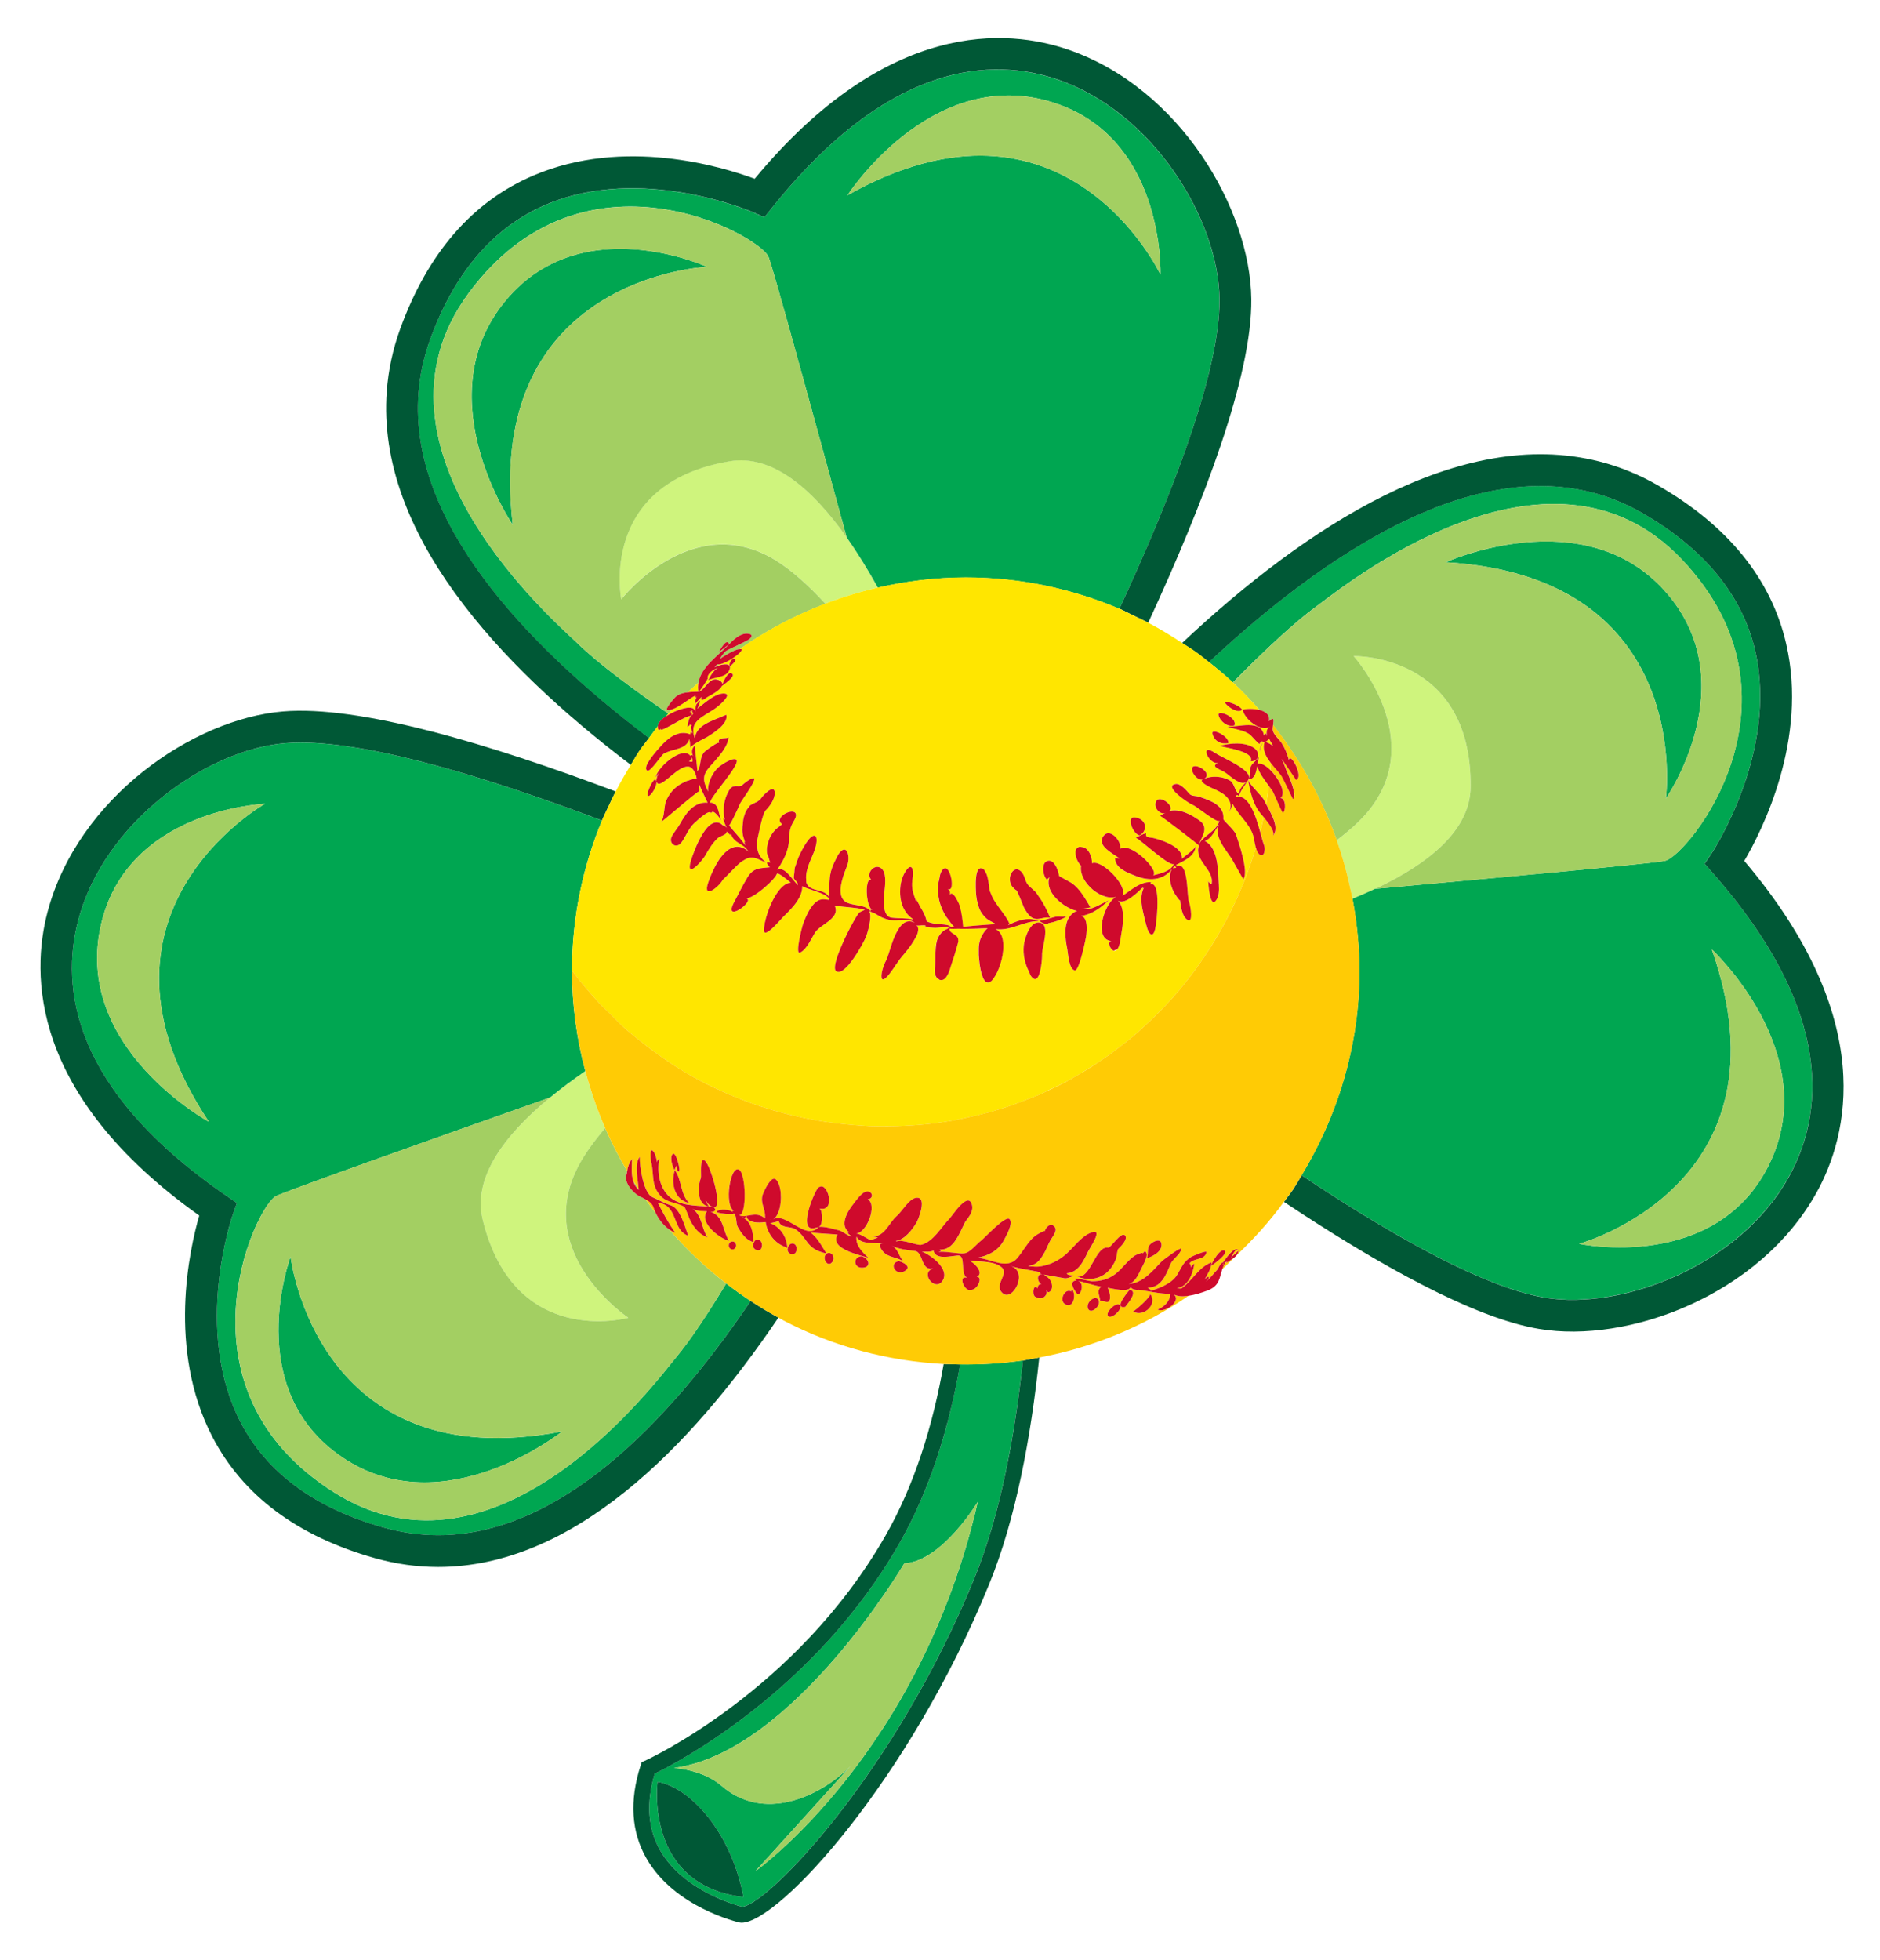 <?xml version="1.0" encoding="utf-8"?>
<!-- Generator: Adobe Illustrator 17.0.0, SVG Export Plug-In . SVG Version: 6.00 Build 0)  -->
<!DOCTYPE svg PUBLIC "-//W3C//DTD SVG 1.1//EN" "http://www.w3.org/Graphics/SVG/1.1/DTD/svg11.dtd">
<svg version="1.1" id="Layer_1" xmlns="http://www.w3.org/2000/svg" xmlns:xlink="http://www.w3.org/1999/xlink" x="0px" y="0px"
	 width="58px" height="60.45px" viewBox="0 0 58 60.45" style="enable-background:new 0 0 58 60.45;" xml:space="preserve">
<path id="color7" style="fill:#CFF47D;" d="M19.383,40.65c0,0-3.512,0.98-4.492-3.022c-0.314-1.282,0.64-2.588,2.078-3.773
	c0.34-0.28,0.706-0.552,1.089-0.816c0.035,0.132,0.073,0.262,0.112,0.393c0.141,0.466,0.305,0.923,0.499,1.368
	c-0.349,0.413-0.643,0.816-0.837,1.195C16.442,38.69,19.383,40.65,19.383,40.65z M22.509,14.225
	c-4.063,0.683-3.344,4.258-3.344,4.258s2.171-2.789,4.757-1.206c0.492,0.301,1.016,0.775,1.541,1.342
	c0.363-0.139,0.734-0.26,1.112-0.364c0.168-0.046,0.336-0.091,0.507-0.13c-0.304-0.548-0.626-1.073-0.964-1.551
	C25.043,15.053,23.811,14.006,22.509,14.225z M41.761,20.238c0,0,2.367,2.625,0.357,4.895c-0.233,0.263-0.535,0.526-0.879,0.786
	c0.179,0.512,0.324,1.035,0.435,1.568c0.017,0.08,0.037,0.158,0.052,0.238c0.24-0.098,0.474-0.2,0.7-0.306
	c1.686-0.794,2.932-1.825,2.944-3.144C45.407,20.153,41.761,20.238,41.761,20.238z"/>
<path id="color6" style="fill:#00A651;" d="M22.404,39.591c-0.574,0.948-1.113,1.761-1.551,2.284
	c-0.568,0.677-5.473,7.351-10.537,4.166c-5.064-3.186-2.451-8.822-1.797-9.148c0.298-0.149,4.243-1.553,8.449-3.038
	c0.34-0.28,0.706-0.552,1.089-0.816c-0.267-1.002-0.412-2.042-0.412-3.099c0.003-1.64,0.334-3.203,0.926-4.629
	c-3.487-1.315-7.055-2.406-9.299-2.406c-0.164,0-0.32,0.006-0.468,0.018c-2.442,0.204-5.593,2.446-6.391,5.459
	c-0.549,2.073-0.2,5.233,4.585,8.515l0.311,0.214l-0.127,0.356c-0.012,0.034-1.237,3.549,0.235,6.396
	c0.81,1.566,2.296,2.662,4.419,3.258c0.554,0.156,1.119,0.235,1.679,0.235c3.704,0,7.043-3.382,9.643-7.225
	C22.9,39.96,22.649,39.78,22.404,39.591z M6.443,34.603c0,0-4.095-2.232-3.358-5.938c0.737-3.705,5.091-3.872,5.091-3.872
	S2.17,28.18,6.443,34.603z M17.341,44.156c0,0-3.642,2.914-6.774,0.801c-3.132-2.112-1.603-6.192-1.603-6.192
	S9.765,45.613,17.341,44.156z M37.621,9.237c-0.024-2.45-2.028-5.757-4.975-6.775c-2.027-0.7-5.204-0.583-8.829,3.948l-0.236,0.295
	l-0.346-0.153c-0.034-0.015-3.449-1.494-6.396-0.235c-1.621,0.693-2.824,2.094-3.574,4.168c-0.196,0.541-0.316,1.099-0.357,1.658
	c-0.288,3.901,3.215,7.674,7.112,10.625c0.091-0.123,0.18-0.247,0.275-0.367c0.003-0.038,0.012-0.077,0.033-0.106
	c0.055-0.075,0.128-0.135,0.207-0.189c0.027-0.032,0.057-0.061,0.085-0.093c-1.175-0.81-2.186-1.569-2.785-2.152
	c-0.633-0.616-6.929-5.998-3.38-10.814c3.549-4.817,8.978-1.796,9.256-1.12c0.127,0.308,1.237,4.346,2.409,8.649
	c0.338,0.478,0.66,1.003,0.964,1.551c0.873-0.199,1.778-0.314,2.712-0.314c1.683,0,3.281,0.349,4.739,0.967
	c1.563-3.373,2.907-6.841,3.071-9.074C37.617,9.541,37.622,9.385,37.621,9.237z M35.802,8.471c0,0-2.936-6.237-9.656-2.448
	c0,0,2.527-3.92,6.168-2.913C35.955,4.117,35.802,8.471,35.802,8.471z M15.819,16.189c0,0-2.638-3.846-0.302-6.815
	c2.337-2.969,6.292-1.143,6.292-1.143S14.922,8.527,15.819,16.189z M52.838,26.926l-0.249-0.283l0.211-0.314
	c0.021-0.03,2.073-3.135,1.348-6.257c-0.399-1.717-1.57-3.146-3.48-4.247c-0.499-0.288-1.027-0.503-1.57-0.641
	c-3.826-0.973-8.196,1.878-11.801,5.24c0.254,0.2,0.502,0.407,0.739,0.626c1.001-1.014,1.924-1.875,2.601-2.363
	c0.717-0.516,7.115-5.776,11.239-1.441c4.123,4.335,0.201,9.153-0.513,9.309c-0.325,0.071-4.495,0.46-8.938,0.862
	c-0.226,0.106-0.46,0.208-0.7,0.306c0.12,0.638,0.193,1.287,0.213,1.942c0.059,2.337-0.592,4.622-1.783,6.587
	c2.606,1.737,5.183,3.204,7.029,3.673c0.159,0.04,0.312,0.073,0.458,0.098c2.417,0.404,6.023-0.992,7.54-3.716
	C56.227,34.435,56.667,31.286,52.838,26.926z M54.604,35.869c-1.627,3.41-5.888,2.498-5.888,2.498s6.654-1.802,4.096-9.08
	C52.813,29.287,56.231,32.459,54.604,35.869z M51.395,24.631c0,0,0.911-6.833-6.79-7.288c0,0,4.248-1.926,6.763,0.893
	C53.882,21.055,51.395,24.631,51.395,24.631z M27.743,47.612c-2.598,4.548-6.835,6.753-7.546,7.099
	c-0.269,0.902-0.212,1.696,0.167,2.363c0.7,1.23,2.297,1.682,2.534,1.743c0.818-0.083,4.721-4.153,7.162-10.133
	c0.793-1.942,1.243-4.354,1.497-6.719c-0.641,0.093-1.29,0.13-1.938,0.122C29.277,44.048,28.69,45.956,27.743,47.612z
	 M20.287,54.964c1.041,0.184,2.282,1.593,2.65,3.553C19.858,58.15,20.287,54.964,20.287,54.964z M23.304,57.721l2.94-3.247
	c-0.98,0.98-2.697,1.73-3.982,0.613c-0.582-0.506-1.47-0.551-1.47-0.551c3.676-0.49,7.106-6.31,7.106-6.31
	c1.164-0.061,2.267-1.899,2.267-1.899C28.388,54.107,23.304,57.721,23.304,57.721z"/>
<path id="color5" style="fill:#005836;" d="M13.518,48.336C13.517,48.336,13.517,48.336,13.518,48.336
	c-0.65,0-1.305-0.091-1.945-0.271c-2.398-0.674-4.089-1.938-5.028-3.758c-1.388-2.694-0.699-5.769-0.398-6.811
	c-5.233-3.726-5.186-7.455-4.68-9.366c0.934-3.524,4.494-5.954,7.257-6.184c2.357-0.202,6.388,1.004,10.27,2.468
	c-0.076,0.147-0.146,0.297-0.216,0.448c-0.069,0.149-0.143,0.295-0.206,0.448c-3.487-1.315-7.055-2.406-9.299-2.406
	c-0.164,0-0.32,0.006-0.468,0.018c-2.442,0.204-5.593,2.446-6.391,5.459c-0.549,2.073-0.2,5.233,4.585,8.515l0.311,0.214
	l-0.127,0.356c-0.012,0.034-1.237,3.549,0.235,6.396c0.81,1.566,2.296,2.662,4.419,3.258c0.554,0.156,1.119,0.235,1.679,0.235
	c3.704,0,7.043-3.382,9.643-7.225c0.138,0.091,0.276,0.18,0.418,0.265c0.144,0.086,0.29,0.169,0.438,0.249
	C21.263,44.711,17.652,48.336,13.518,48.336z M32.967,1.535c-1.869-0.645-5.583-0.966-9.684,3.979
	c-1.016-0.377-4.033-1.29-6.821-0.103c-1.884,0.802-3.269,2.396-4.117,4.738c-0.227,0.625-0.365,1.271-0.413,1.919c0,0,0,0,0,0.001
	c-0.32,4.348,3.419,8.412,7.53,11.525c0.089-0.144,0.17-0.294,0.265-0.435c0.092-0.136,0.198-0.262,0.295-0.394
	c-3.897-2.951-7.4-6.724-7.112-10.625c0.041-0.558,0.161-1.116,0.357-1.658c0.75-2.073,1.953-3.475,3.574-4.168
	c2.947-1.259,6.362,0.22,6.396,0.235l0.346,0.153l0.236-0.295c3.625-4.531,6.802-4.647,8.829-3.948
	c2.946,1.018,4.951,4.325,4.975,6.775c0.001,0.149-0.004,0.305-0.016,0.468c-0.164,2.233-1.509,5.7-3.071,9.074
	c0.151,0.064,0.294,0.145,0.442,0.215c0.149,0.071,0.3,0.14,0.446,0.217c1.73-3.74,3.208-7.634,3.18-9.983
	C38.574,6.455,36.412,2.725,32.967,1.535z M53.813,26.556c0.548-0.935,1.974-3.746,1.292-6.698
	c-0.461-1.995-1.789-3.637-3.947-4.881c-0.576-0.332-1.188-0.582-1.817-0.742c0,0,0,0-0.001,0c-4.304-1.094-9.052,2.011-12.872,5.6
	c0.144,0.095,0.294,0.182,0.433,0.283c0.136,0.099,0.265,0.204,0.397,0.308c3.605-3.362,7.975-6.213,11.801-5.24
	c0.543,0.138,1.071,0.353,1.57,0.641c1.91,1.101,3.081,2.53,3.48,4.247c0.725,3.122-1.328,6.226-1.348,6.257l-0.211,0.314
	l0.249,0.283c3.829,4.36,3.388,7.509,2.346,9.383c-1.516,2.724-5.123,4.12-7.54,3.716c-0.146-0.025-0.299-0.057-0.458-0.098
	c-1.846-0.469-4.424-1.936-7.029-3.673c-0.085,0.14-0.164,0.282-0.254,0.419c-0.091,0.138-0.197,0.265-0.293,0.399
	c2.939,1.955,5.874,3.589,7.874,3.919c2.734,0.458,6.784-1.02,8.557-4.205C57.002,35.058,57.966,31.457,53.813,26.556z
	 M31.558,41.966c-0.254,2.365-0.704,4.776-1.497,6.719c-2.441,5.98-6.344,10.05-7.162,10.133c-0.237-0.061-1.834-0.513-2.534-1.743
	c-0.38-0.667-0.436-1.462-0.167-2.363c0.711-0.346,4.948-2.551,7.546-7.099c0.946-1.656,1.533-3.564,1.877-5.524
	c-0.085-0.001-0.17-0.004-0.255-0.007c-0.084-0.003-0.169-0.002-0.253-0.006c-0.332,1.892-0.896,3.722-1.795,5.294
	c-2.747,4.808-7.375,6.922-7.422,6.943l-0.099,0.045l-0.034,0.104c-0.348,1.08-0.288,2.042,0.178,2.858
	c0.863,1.512,2.798,1.964,2.88,1.983l0.054,0.006c1.157,0,5.179-4.408,7.64-10.438c0.826-2.024,1.292-4.543,1.547-6.995
	c-0.082,0.015-0.163,0.031-0.245,0.044C31.73,41.934,31.644,41.953,31.558,41.966z M22.937,58.517
	c-0.368-1.96-1.608-3.369-2.65-3.553C20.287,54.964,19.858,58.15,22.937,58.517z"/>
<path id="color4" style="fill:#A3CF62;" d="M22.404,39.591c-0.644-0.498-1.233-1.058-1.761-1.669
	c-0.17-0.121-0.318-0.307-0.406-0.492c-0.112-0.144-0.222-0.288-0.327-0.437c-0.04-0.021-0.08-0.047-0.116-0.062
	c-0.109-0.044-0.224-0.127-0.339-0.269c-0.094-0.114-0.161-0.267-0.156-0.417c0.002-0.073,0.021-0.089,0.038,0.005
	c-0.007-0.043,0.009-0.082,0.014-0.124c-0.253-0.429-0.482-0.871-0.682-1.328c-0.349,0.413-0.643,0.816-0.837,1.195
	c-1.389,2.696,1.552,4.656,1.552,4.656s-3.512,0.98-4.492-3.022c-0.314-1.282,0.64-2.588,2.078-3.773
	c-4.206,1.484-8.151,2.889-8.449,3.038c-0.654,0.327-3.267,5.963,1.797,9.148c5.064,3.186,9.969-3.489,10.537-4.166
	C21.292,41.352,21.83,40.539,22.404,39.591z M10.567,44.957c-3.132-2.112-1.603-6.192-1.603-6.192s0.801,6.847,8.377,5.39
	C17.341,44.156,13.699,47.069,10.567,44.957z M19.534,36.424c0.055,0.088,0.112,0.174,0.169,0.26c0,0.005,0.002,0.013,0.002,0.018
	C19.612,36.622,19.565,36.526,19.534,36.424z M6.443,34.603c0,0-4.095-2.232-3.358-5.938c0.737-3.705,5.091-3.872,5.091-3.872
	S2.17,28.18,6.443,34.603z M17.835,19.86c0.599,0.583,1.61,1.342,2.785,2.152c0.039-0.045,0.08-0.087,0.12-0.132
	c-0.059,0.019-0.117,0.036-0.157,0.021c-0.077-0.031,0.224-0.372,0.258-0.403c0.095-0.09,0.236-0.126,0.38-0.143
	c0.104-0.104,0.219-0.197,0.327-0.297c0.083-0.494,0.627-0.847,0.948-1.188c-0.109,0.081-0.218,0.165-0.325,0.249
	c0.042-0.062,0.243-0.462,0.326-0.25c0.138-0.145,0.355-0.346,0.575-0.322c0.188,0.021,0.117,0.125,0.013,0.189
	c-0.196,0.12-0.615,0.286-0.698,0.353c-0.072,0.072-0.132,0.152-0.18,0.242c0.028-0.031,0.473-0.321,0.615-0.307
	c0.813-0.572,1.7-1.041,2.643-1.401c-0.526-0.568-1.05-1.041-1.541-1.342c-2.586-1.583-4.757,1.206-4.757,1.206
	s-0.719-3.575,3.344-4.258c1.302-0.219,2.534,0.828,3.61,2.349c-1.171-4.303-2.282-8.341-2.409-8.649
	c-0.278-0.676-5.707-3.696-9.256,1.12C10.906,13.862,17.202,19.244,17.835,19.86z M15.517,9.375
	c2.337-2.969,6.292-1.143,6.292-1.143s-6.887,0.296-5.991,7.958C15.819,16.189,13.18,12.343,15.517,9.375z M22.158,20.424
	c-0.022,0.026-0.043,0.052-0.038,0.056c0.016,0.011,0.042,0.014,0.073,0.01c-0.028,0.022-0.058,0.041-0.085,0.064
	c-0.022,0.01-0.052,0.02-0.066,0.03C22.096,20.534,22.122,20.477,22.158,20.424z M35.802,8.471c0,0-2.936-6.237-9.656-2.448
	c0,0,2.527-3.92,6.168-2.913C35.955,4.117,35.802,8.471,35.802,8.471z M42.427,27.418c4.442-0.402,8.612-0.791,8.938-0.862
	c0.714-0.156,4.636-4.974,0.513-9.309c-4.123-4.335-10.521,0.925-11.239,1.441c-0.677,0.488-1.6,1.349-2.601,2.363
	c0.289,0.268,0.557,0.555,0.819,0.85c0.183,0.046,0.324,0.145,0.293,0.319c0.004,0.005,0.01,0.01,0.014,0.016
	c0.151-0.144,0.132-0.01,0.111,0.13c0.264,0.329,0.503,0.674,0.729,1.027c0.032,0.05,0.072,0.095,0.104,0.146
	c-0.031-0.05-0.07-0.094-0.102-0.143c0.508,0.794,0.923,1.639,1.233,2.523c0.344-0.26,0.646-0.523,0.879-0.786
	c2.01-2.27-0.357-4.895-0.357-4.895s3.646-0.084,3.609,4.036C45.359,25.593,44.113,26.624,42.427,27.418z M44.604,17.343
	c0,0,4.248-1.926,6.763,0.893c2.515,2.819,0.027,6.396,0.027,6.396S52.305,17.798,44.604,17.343z M54.604,35.869
	c-1.627,3.41-5.888,2.498-5.888,2.498s6.654-1.802,4.096-9.08C52.813,29.287,56.231,32.459,54.604,35.869z M30.165,46.327
	c-1.777,7.78-6.861,11.395-6.861,11.395l2.94-3.247c-0.98,0.98-2.697,1.73-3.982,0.613c-0.582-0.506-1.47-0.551-1.47-0.551
	c3.676-0.49,7.106-6.31,7.106-6.31C29.062,48.165,30.165,46.327,30.165,46.327z"/>
<path id="color3" style="fill:#FFE600;" d="M36.186,26.783c0.019-0.022,0.031-0.047,0.039-0.073
	C36.196,26.722,36.402,26.767,36.186,26.783z M21.547,21.057c-0.108,0.1-0.223,0.193-0.327,0.297
	c0.114-0.014,0.23-0.016,0.326-0.019C21.528,21.237,21.532,21.145,21.547,21.057z M38.505,24.061
	c-0.094,0.17-0.233,0.314-0.284,0.505c-0.044-0.063-0.074-0.056-0.089,0.021c0.393-0.109,0.61,0.58,0.749,1.081
	c0.039-0.154,0.068-0.312,0.101-0.468c-0.035-0.041-0.071-0.083-0.089-0.104C38.65,24.803,38.576,24.425,38.505,24.061z
	 M39.15,22.219c-0.002,0.01,0.002,0.018-0.001,0.029c0.006-0.006,0.01-0.008,0.015-0.013C39.159,22.229,39.154,22.225,39.15,22.219z
	 M21.255,23.482c0.119,0.044,0.144,0.001,0.075-0.129C21.333,23.412,21.308,23.455,21.255,23.482z M40.108,23.538
	c-0.031-0.05-0.07-0.094-0.102-0.143c-0.001-0.001-0.001-0.002-0.002-0.003C40.037,23.443,40.077,23.487,40.108,23.538z
	 M39.21,23.541c0,0,0.001,0.001,0.001,0.002c-0.001,0.021-0.003,0.042-0.005,0.063c-0.004,0.051-0.007,0.102-0.011,0.152
	c-0.138-0.138-0.286-0.231-0.394-0.199c0.014-0.075,0.025-0.149,0.038-0.224c-0.056,0.125-0.188,0.179-0.247,0.301
	c-0.063,0.13-0.002,0.278-0.075,0.405c0.2,0,0.237-0.251,0.267-0.398c0.078,0.224,0.221,0.411,0.36,0.599
	c-0.024,0.19-0.048,0.379-0.081,0.567c-0.023-0.044-0.043-0.085-0.058-0.122c-0.048-0.117-0.525-0.555-0.49-0.642
	c0.185-0.271-0.781-0.657-1.009-0.811c-0.526-0.357-0.214,0.356,0.071,0.298c-0.254,0.127,0.1,0.202,0.259,0.32
	c0.125,0.091,0.459,0.41,0.625,0.256c-0.095,0.108-0.224,0.207-0.228,0.366c-0.104,0.014-0.153-0.313-0.259-0.38
	c-0.229-0.149-0.569-0.178-0.822-0.07c0.253-0.142-0.145-0.437-0.32-0.386c-0.176,0.051,0.1,0.507,0.312,0.392
	c-0.246,0.062,0.254,0.282,0.312,0.307c0.279,0.12,0.628,0.323,0.476,0.701c0.043-0.076,0.076-0.157,0.101-0.242
	c0.177,0.366,0.576,0.647,0.653,1.06c0.017,0.089,0.033,0.19,0.059,0.285c-0.159,0.538-0.355,1.063-0.586,1.573
	c-0.014,0.03-0.026,0.061-0.04,0.091c-0.189,0.408-0.4,0.804-0.633,1.189c-0.376,0.623-0.804,1.214-1.287,1.761
	c-0.017,0.019-0.033,0.037-0.05,0.055c-0.285,0.318-0.591,0.618-0.909,0.905c-0.088,0.078-0.171,0.161-0.261,0.237
	c-0.109,0.092-0.224,0.178-0.336,0.266c-0.01,0.008-0.02,0.016-0.031,0.024c-0.134,0.105-0.269,0.209-0.408,0.309
	c-0.026,0.019-0.054,0.036-0.081,0.055c-0.099,0.07-0.199,0.138-0.301,0.205c-0.017,0.011-0.032,0.023-0.049,0.034
	c-0.001-0.001-0.002-0.001-0.003-0.002c-0.217,0.14-0.437,0.276-0.662,0.402c-0.056,0.031-0.11,0.066-0.167,0.097
	c-0.206,0.111-0.421,0.207-0.635,0.306c0,0.002,0,0.004,0,0.005c-0.08,0.037-0.158,0.08-0.239,0.115
	c-0.022,0.01-0.045,0.017-0.067,0.026c-0.058,0.025-0.118,0.045-0.176,0.068c-0.062,0.025-0.125,0.048-0.187,0.073
	c-0.19,0.075-0.383,0.146-0.578,0.212c-0.186,0.061-0.374,0.118-0.562,0.17c-0.114,0.032-0.229,0.06-0.344,0.088
	c-0.088,0.021-0.176,0.039-0.264,0.058c-0.08,0.018-0.16,0.037-0.24,0.053c-0.088,0.017-0.175,0.037-0.263,0.052
	c-0.659,0.115-1.324,0.17-1.99,0.175c-0.187,0.001-0.373,0.003-0.559-0.004c-0.179-0.007-0.357-0.024-0.536-0.038
	c-0.372-0.031-0.743-0.076-1.111-0.14c-0.913-0.16-1.808-0.421-2.666-0.786c-0.081-0.035-0.161-0.07-0.24-0.106
	c-0.228-0.103-0.454-0.209-0.676-0.326c-0.294-0.158-0.582-0.326-0.861-0.507c-0.017-0.011-0.033-0.024-0.051-0.035
	c-0.084-0.055-0.166-0.115-0.25-0.172c-0.015-0.011-0.031-0.021-0.046-0.032c-0.245-0.172-0.485-0.351-0.716-0.54
	c-0.01-0.008-0.019-0.016-0.029-0.023c-0.069-0.057-0.14-0.11-0.208-0.169c-0.032-0.027-0.066-0.052-0.098-0.079
	c-0.186-0.163-0.356-0.344-0.532-0.519c-0.108-0.107-0.223-0.207-0.326-0.319c-0.299-0.321-0.583-0.656-0.845-1.009
	c0.003-1.64,0.334-3.203,0.926-4.629c0.063-0.152,0.136-0.299,0.206-0.448c0.07-0.151,0.141-0.301,0.216-0.448
	c0.145-0.281,0.302-0.552,0.467-0.82c0.089-0.144,0.17-0.294,0.265-0.435c0.092-0.136,0.198-0.262,0.295-0.394
	c0.091-0.123,0.18-0.247,0.275-0.367c-0.008,0.095,0.032,0.181,0.108,0.06c-0.1,0.141,0.229-0.049,0.262-0.067
	c0.09-0.045,0.187-0.103,0.284-0.157c0.128-0.072,0.259-0.138,0.389-0.166c-0.1,0.089-0.106,0.221-0.131,0.341
	c-0.001,0.007-0.003,0.014-0.004,0.021c0.007-0.003,0.007-0.011,0.014-0.015c0.039-0.021,0.071-0.049,0.085-0.093
	c-0.012,0.043,0.002,0.056,0.042,0.036c-0.033,0.043-0.031,0.087-0.02,0.13c0.012,0.047,0.035,0.095,0.046,0.141
	c-0.044-0.066-0.069-0.059-0.077,0.02c-0.364-0.142-0.684,0.117-0.918,0.379c-0.032,0.036-0.067,0.071-0.096,0.106
	c-0.031,0.038-0.132,0.156-0.218,0.279c-0.101,0.146-0.18,0.301-0.094,0.358c0.042,0.03,0.157-0.097,0.267-0.232
	c0.098-0.122,0.192-0.25,0.223-0.276c0.038-0.033,0.09-0.05,0.139-0.071c0.243-0.099,0.582-0.096,0.668-0.394
	c0.021,0.076,0.029,0.154,0.025,0.232c0.021-0.063-0.006,0.037,0.027,0.06c-0.082-0.057,0.293-0.252,0.43-0.321
	c0.026-0.013,0.047-0.024,0.05-0.025c0.188-0.117,0.682-0.414,0.61-0.697c0.001,0.003-0.358,0.148-0.395,0.163
	c-0.2,0.087-0.424,0.193-0.524,0.389c-0.025,0.05-0.049,0.102-0.054,0.166c-0.036-0.09-0.046-0.165-0.046-0.234
	c-0.001-0.365,0.432-0.483,0.743-0.729c0.042-0.033,0.468-0.383,0.228-0.409c-0.281-0.031-0.637,0.311-0.846,0.465
	c0.043-0.08,0.073-0.162,0.09-0.25c-0.175,0.153-0.123,0.118-0.158,0.363c-0.005-0.305-0.61-0.039-0.724,0.021
	c-0.023,0.012-0.045,0.028-0.068,0.04c-0.04,0.022-0.08,0.044-0.118,0.07c0.027-0.032,0.057-0.061,0.085-0.093
	c0.039-0.045,0.08-0.087,0.12-0.132c0.235-0.077,0.57-0.366,0.712-0.423c0.045-0.018-0.093,0.184,0.038,0.027
	c-0.051,0.234-0.048-0.047-0.045,0.226c0.065-0.072,0.13-0.144,0.196-0.216c-0.049,0.205,0.132,0.03,0.204-0.007
	c0.128-0.065,0.676-0.359,0.325-0.512c-0.277-0.12-0.394,0.271-0.603,0.36c0.048-0.064,0.351-0.488,0.255-0.432
	c0.031-0.156,0.188-0.254,0.327-0.304c-0.131,0.07-0.238,0.251-0.301,0.381c0.196-0.099,0.549-0.073,0.651-0.308
	c0.112-0.253-0.227-0.193-0.39-0.117c0.028-0.023,0.058-0.042,0.085-0.064c0.216-0.027,0.729-0.37,0.683-0.466
	c-0.006-0.013-0.037-0.001-0.055-0.003c0.813-0.572,1.7-1.041,2.643-1.401c0.363-0.139,0.734-0.26,1.112-0.364
	c0.168-0.046,0.336-0.091,0.507-0.13c0.873-0.199,1.778-0.314,2.712-0.314c1.683,0,3.281,0.349,4.739,0.967
	c0.151,0.064,0.294,0.145,0.442,0.215c0.149,0.071,0.3,0.14,0.446,0.217c0.362,0.19,0.708,0.4,1.047,0.624
	c0.144,0.095,0.294,0.182,0.433,0.283c0.136,0.099,0.265,0.204,0.397,0.308c0.254,0.2,0.502,0.407,0.739,0.626
	c0.289,0.268,0.557,0.555,0.819,0.85c-0.187-0.047-0.409-0.04-0.52-0.007c0.061,0.293,0.542,0.692,0.849,0.526
	c-0.131,0.051-0.109,0.18-0.105,0.289c-0.019-0.106-0.045-0.112-0.086-0.017c-0.072-0.519-0.799-0.253-1.13-0.279
	c0.231,0.094,0.519,0.097,0.717,0.265c0.036,0.029,0.25,0.287,0.283,0.269c0.02-0.083,0.063-0.099,0.133-0.05
	c-0.111,0.06-0.13,0.187-0.133,0.298c0.021-0.093,0.04-0.265,0.148-0.303C38.935,23.131,39.056,23.345,39.21,23.541z M35.157,25.77
	c0.259-0.144,0.221-0.482-0.112-0.553C34.717,25.145,34.951,25.734,35.157,25.77z M31.181,27.26c0.013,0.035,0.03,0.068,0.055,0.099
	c0.03,0.037,0.063,0.073,0.113,0.102c0.035,0.002,0.211,0.479,0.24,0.537c0.02,0.042,0.047,0.082,0.073,0.122
	c0.053,0.084,0.115,0.162,0.206,0.203c0.043,0.02,0.086,0.026,0.129,0.025c0.004,0,0.009-0.001,0.014-0.001
	c0.127-0.007,0.255-0.07,0.385-0.034c-0.095-0.232-0.2-0.451-0.346-0.648c-0.041-0.055-0.069-0.117-0.121-0.167
	c-0.191-0.184-0.234-0.169-0.309-0.394c-0.035-0.108-0.077-0.174-0.12-0.221c-0.006-0.007-0.012-0.009-0.019-0.014
	C31.291,26.694,31.081,27,31.181,27.26z M22.52,20.559c0.029-0.028,0.209-0.176,0.165-0.224
	C22.612,20.254,22.46,20.456,22.52,20.559z M22.598,20.792c-0.13-0.15-0.311,0.289-0.328,0.37
	C22.324,21.118,22.681,20.88,22.598,20.792z M21.146,25.792c0.079-0.14,0.152-0.283,0.272-0.399
	c0.002-0.002,0.015-0.014,0.019-0.018c0.036-0.035,0.133-0.126,0.239-0.207c0.121-0.093,0.243-0.161,0.265-0.082
	c0.05-0.167,0.283,0.181,0.312,0.22c-0.069-0.126-0.074-0.368-0.181-0.483c-0.01-0.01-0.023-0.015-0.035-0.023
	c-0.037-0.026-0.078-0.047-0.14-0.041c0-0.008,0.012-0.027,0.017-0.04c0.03-0.079,0.14-0.23,0.277-0.41
	c0.281-0.367,0.643-0.823,0.51-0.884c-0.115-0.053-0.416,0.146-0.505,0.216c-0.134,0.105-0.247,0.28-0.308,0.462
	c-0.035,0.106-0.058,0.214-0.043,0.315c-0.088-0.181-0.135-0.306-0.124-0.429c0.009-0.103,0.056-0.204,0.171-0.336
	c0.126-0.144,0.296-0.319,0.421-0.509c0.089-0.134,0.159-0.274,0.162-0.42c0,0.101-0.371-0.03-0.289,0.196
	c-0.007-0.026-0.069,0.005-0.141,0.048c-0.116,0.07-0.263,0.182-0.284,0.199c-0.201,0.167-0.11,0.433-0.246,0.623
	c-0.021-0.263-0.062-0.523-0.08-0.787c-0.106,0.082-0.106,0.213-0.052,0.325c-0.03-0.068-0.095-0.029-0.077-0.003
	c-0.103-0.153-0.309-0.107-0.513,0.015c-0.143,0.085-0.283,0.205-0.388,0.328c-0.097,0.114-0.166,0.227-0.171,0.307
	c0.031-0.053,0.068-0.1,0.11-0.144c-0.064,0.079-0.097,0.169-0.095,0.271c-0.019-0.087-0.062-0.063-0.108,0.002
	c-0.073,0.102-0.153,0.308-0.16,0.345c-0.053,0.277,0.231-0.049,0.266-0.269c0.004-0.026,0.007-0.051,0.003-0.073
	c0.053,0.177,0.255-0.013,0.483-0.2c0.166-0.136,0.345-0.269,0.492-0.261c0.069,0.004,0.13,0.045,0.181,0.128
	c0.035,0.057,0.065,0.132,0.086,0.24c-0.109-0.008-0.375,0.117-0.258,0.06c-0.057,0.017-0.109,0.045-0.162,0.071
	c-0.159,0.079-0.297,0.193-0.399,0.338c-0.059,0.083-0.109,0.171-0.141,0.269c-0.017,0.053-0.027,0.148-0.04,0.246
	c-0.019,0.157-0.045,0.328-0.123,0.38c0.04-0.026,0.182-0.146,0.352-0.289c0.119-0.1,0.247-0.208,0.372-0.312
	c0.18-0.15,0.34-0.281,0.412-0.331c0.025-0.017,0.042-0.028,0.043-0.022c0.08-0.075-0.029-0.134,0.029-0.214
	c0.056,0.141,0.123,0.279,0.189,0.416c0.022,0.044,0.039,0.091,0.062,0.135c-0.197-0.018-0.363,0.058-0.5,0.176
	c-0.097,0.084-0.175,0.19-0.243,0.299c-0.028,0.044-0.058,0.087-0.081,0.132c-0.054,0.103-0.127,0.196-0.193,0.293
	c-0.04,0.057-0.081,0.114-0.103,0.18c-0.059,0.179,0.133,0.326,0.277,0.185C21.059,25.956,21.101,25.873,21.146,25.792z
	 M22.533,26.901c0.107-0.111,0.214-0.221,0.333-0.319c0.028-0.023,0.049-0.027,0.074-0.044c0.264-0.175,0.412-0.048,0.707,0.074
	c-0.136-0.099-0.222-0.219-0.266-0.354c-0.008-0.025-0.01-0.052-0.015-0.078c-0.019-0.099-0.021-0.204,0.006-0.319
	c0.01-0.039,0.023-0.104,0.039-0.177c0.033-0.156,0.079-0.358,0.127-0.508c0.027-0.084,0.055-0.153,0.082-0.18
	c0.132-0.13,0.29-0.356,0.282-0.548c-0.013-0.281-0.351,0.071-0.409,0.159c-0.084,0.132-0.23,0.151-0.351,0.234
	c-0.021,0.014-0.026,0.041-0.043,0.058c-0.098,0.105-0.144,0.256-0.17,0.391c-0.005,0.027-0.005,0.056-0.009,0.084
	c-0.023,0.155-0.03,0.317,0.021,0.464c0.1,0.289-0.02,0.022,0.032,0.166c0.001,0.003,0.003,0.008,0.004,0.011
	c0.007,0.018,0.014,0.038,0.026,0.068c-0.017-0.032-0.044-0.055-0.064-0.085c-0.007-0.011-0.016-0.02-0.023-0.031
	c-0.131-0.181-0.294-0.335-0.427-0.515c0.013,0.02,0.081-0.107,0.154-0.256c0.086-0.177,0.179-0.384,0.194-0.42
	c0.002-0.006,0.013-0.022,0.02-0.034c0.098-0.163,0.586-0.819,0.351-0.734c-0.116,0.042-0.221,0.133-0.315,0.212
	c-0.088,0.075-0.241-0.038-0.36,0.1c-0.035,0.041-0.062,0.096-0.089,0.151c-0.075,0.151-0.117,0.338-0.118,0.517
	c-0.001,0.111,0.009,0.217,0.043,0.302c-0.011-0.016-0.023-0.034-0.033-0.051c-0.086-0.03,0.148,0.408,0.07,0.274
	c0.009,0.008-0.153-0.122-0.084-0.031c-0.104-0.123-0.21-0.139-0.313-0.097c-0.066,0.027-0.13,0.073-0.192,0.143
	c-0.099,0.112-0.19,0.267-0.268,0.427c-0.079,0.162-0.143,0.325-0.188,0.455c-0.026,0.075-0.047,0.141-0.058,0.184
	c-0.106,0.407,0.179,0.147,0.35-0.062c0.045-0.055,0.084-0.108,0.103-0.142c0.053-0.096,0.108-0.19,0.169-0.28
	c0.062-0.09,0.129-0.174,0.209-0.25c0.059-0.057,0.144-0.078,0.208-0.113c0.039-0.021,0.07-0.048,0.08-0.093
	c0.001-0.003,0.003-0.004,0.004-0.007c0.011,0.012,0.015,0.015,0.023,0.024c0.038,0.041,0.055,0.057,0.096,0.095
	c-0.013-0.016-0.003-0.022,0.001-0.031c0.002-0.005-0.007-0.015,0.001-0.018c0.002,0.011,0.012,0.018,0.015,0.028
	c0.015,0.044,0.036,0.086,0.066,0.121c0.042,0.05,0.093,0.092,0.147,0.125c0.178,0.11,0.204,0.119,0.327,0.279
	c-0.281-0.244-0.528-0.172-0.733,0.025c-0.113,0.109-0.213,0.252-0.297,0.411c-0.095,0.178-0.173,0.367-0.227,0.529
	c-0.171,0.517,0.337,0.123,0.452-0.098C22.378,27.063,22.455,26.982,22.533,26.901z M28.728,28.611
	c0.086,0.011,0.171,0.01,0.257-0.001c0.067-0.008,0.134-0.012,0.201-0.02c0.05-0.006,0.1-0.016,0.151-0.017
	c-0.088-0.045-0.186-0.055-0.286-0.061c-0.004,0-0.009-0.001-0.013-0.001c-0.114-0.006-0.227-0.016-0.333-0.049
	c-0.041-0.013-0.083-0.023-0.12-0.048c-0.025-0.151-0.1-0.286-0.179-0.414c-0.007-0.011-0.03-0.057-0.056-0.107
	c-0.06-0.116-0.136-0.257-0.072-0.047c-0.019-0.05-0.033-0.09-0.048-0.133c-0.082-0.226-0.119-0.375-0.071-0.646
	c0.038-0.219-0.025-0.497-0.225-0.186c-0.125,0.197-0.177,0.459-0.162,0.714c0.017,0.295,0.133,0.573,0.373,0.739
	c0.006,0.004,0.009,0.011,0.015,0.016c0.006,0.004,0.009,0.012,0.016,0.016c-0.214-0.054-0.447-0.03-0.664-0.059
	c-0.175-0.022-0.229-0.197-0.242-0.384c-0.001-0.011,0-0.021-0.001-0.032c-0.006-0.137,0.004-0.278,0.013-0.366
	c0.004-0.045,0.012-0.109,0.019-0.177c0.021-0.227,0.022-0.531-0.178-0.599c-0.192-0.064-0.392,0.205-0.263,0.363
	c0.007,0.009,0.004,0.021,0.014,0.029c-0.111-0.046-0.15,0.214-0.127,0.472c0.002,0.024,0.003,0.048,0.007,0.072
	c0.024,0.179,0.078,0.343,0.162,0.388c-0.055-0.031-0.071-0.018-0.052,0.04c-0.176-0.227-0.519-0.157-0.752-0.281
	c-0.177-0.094-0.201-0.299-0.168-0.516c0.007-0.042,0.016-0.085,0.026-0.127c0.045-0.185,0.115-0.364,0.161-0.478
	c0.002-0.004,0.004-0.01,0.005-0.013c0.111-0.282-0.02-0.735-0.278-0.333c-0.033,0.051-0.051,0.1-0.077,0.149
	c-0.083,0.159-0.142,0.315-0.169,0.474c-0.01,0.056-0.012,0.114-0.018,0.171c-0.011,0.123-0.015,0.253-0.012,0.388
	c0.001,0.046,0,0.089,0.002,0.136c-0.134-0.292-0.612-0.149-0.707-0.458c-0.008-0.025-0.001-0.054-0.004-0.08
	c-0.013-0.095-0.004-0.195,0.023-0.298c0.02-0.077,0.042-0.151,0.072-0.227c0.063-0.157,0.135-0.309,0.178-0.437
	c0.004-0.012,0.003-0.019,0.006-0.031c0.118-0.383-0.025-0.533-0.273-0.161c-0.005,0.008-0.009,0.008-0.013,0.016
	c-0.085,0.134-0.159,0.275-0.224,0.421c-0.038,0.086-0.07,0.175-0.095,0.265c-0.006,0.022-0.018,0.041-0.023,0.063
	c-0.013,0.057-0.013,0.116-0.019,0.174c-0.005,0.05-0.017,0.099-0.016,0.149c0.016,0.067,0.108,0.113,0.122,0.182
	c0.003,0.013,0.008,0.025,0.003,0.041c-0.018-0.013-0.041-0.044-0.061-0.066c-0.149-0.164-0.355-0.512-0.573-0.408
	c0.033-0.049,0.064-0.1,0.095-0.15c0.031-0.05,0.059-0.102,0.087-0.154c0.052-0.098,0.095-0.199,0.126-0.305
	c0.034-0.113,0.058-0.229,0.054-0.353c-0.002-0.073,0.008-0.127,0.016-0.184c0.016-0.115,0.046-0.218,0.123-0.341
	c0.038-0.062,0.1-0.165,0.068-0.244c-0.08-0.198-0.703,0.118-0.417,0.328c-0.032,0.015-0.055,0.047-0.084,0.066
	c-0.139,0.092-0.249,0.227-0.315,0.39c-0.056,0.138-0.087,0.283-0.071,0.426c0.006,0.055,0.035,0.102,0.054,0.154
	c0.018,0.05,0.021,0.105,0.053,0.15c-0.027-0.007-0.054-0.014-0.083-0.021c-0.07,0.027,0.044,0.15,0.065,0.163
	c-0.094,0.009-0.173,0.016-0.247,0.025c-0.173,0.022-0.306,0.069-0.441,0.279c-0.011,0.018-0.019,0.038-0.03,0.056
	c-0.133,0.217-0.243,0.455-0.365,0.678c-0.428,0.778,0.72-0.055,0.325-0.083c0.118,0.033,0.387-0.15,0.614-0.346
	c0.177-0.153,0.323-0.311,0.35-0.386c0.002-0.005,0.008-0.012,0.009-0.016c0.01-0.052,0.149,0.045,0.268,0.137
	c0.087,0.067,0.165,0.133,0.163,0.132c-0.149,0.007-0.288,0.13-0.409,0.298c-0.251,0.349-0.421,0.911-0.419,1.17
	c0.002,0.284,0.523-0.346,0.591-0.411c0.148-0.144,0.315-0.307,0.436-0.491c0.091-0.139,0.158-0.289,0.154-0.46
	c0.045,0.033,0.15,0.068,0.27,0.108c0.191,0.063,0.417,0.138,0.515,0.23c0.029,0.028,0.05,0.056,0.051,0.087
	c-0.036-0.009-0.312-0.031-0.168-0.016c-0.161-0.017-0.288,0.096-0.39,0.242c-0.12,0.171-0.206,0.388-0.255,0.522
	c-0.023,0.066-0.258,0.959-0.089,0.877c0.212-0.103,0.345-0.44,0.467-0.626c0.111-0.167,0.404-0.294,0.549-0.471
	c0.08-0.098,0.117-0.211,0.05-0.356c0.163,0.031,0.328,0.044,0.492,0.06c0.067,0.007,0.135,0.014,0.201,0.023
	c0.082,0.011,0.162,0.029,0.242,0.05c-0.021,0.005-0.052,0.024-0.079,0.037c-0.021,0.01-0.037,0.014-0.062,0.029
	c-0.006,0.004-0.009,0.003-0.016,0.007c-0.024-0.007-0.134,0.169-0.261,0.407c-0.268,0.499-0.623,1.295-0.474,1.411
	c0.268,0.21,0.865-0.897,0.929-1.071c0.009-0.024,0.022-0.065,0.037-0.114c0.042-0.136,0.092-0.342,0.091-0.5
	c0-0.014-0.001-0.027-0.002-0.041c-0.004-0.052-0.016-0.094-0.037-0.124c0.084,0.03,0.167,0.061,0.247,0.112
	c0.18,0.113,0.376,0.185,0.592,0.174c0.184-0.009,0.413-0.06,0.568,0.073c-0.221-0.114-0.382,0.006-0.507,0.207
	c-0.001,0.001-0.001,0.003-0.002,0.004c-0.08,0.129-0.144,0.289-0.198,0.446c-0.075,0.221-0.131,0.431-0.18,0.518
	c-0.146,0.261-0.253,0.871,0.112,0.399c0.156-0.201,0.247-0.376,0.406-0.559c0.022-0.026,0.067-0.079,0.118-0.143
	c0.087-0.108,0.193-0.254,0.27-0.396c0.003-0.005,0.006-0.01,0.009-0.015c0.009-0.018,0.02-0.035,0.028-0.052
	c0.038-0.082,0.057-0.156,0.053-0.217c-0.003-0.045-0.015-0.085-0.051-0.11c0.056,0.012,0.11,0,0.165-0.003
	c0.034-0.002,0.069,0.006,0.103-0.002c0.007-0.002,0.015,0.002,0.022,0c-0.011,0.001-0.007,0.003-0.013,0.005
	c-0.086,0.017,0.114,0.063,0.13,0.066c0.001,0,0.003,0,0.004,0C28.7,28.614,28.714,28.61,28.728,28.611z M30.706,28.659
	c0.483,0.064,0.862-0.247,1.335-0.247c-0.058-0.031-0.119-0.041-0.18-0.052c-0.136-0.023-0.275-0.006-0.411,0.036
	c-0.122,0.038-0.241,0.086-0.346,0.14c0.02-0.056-0.035-0.029,0.038-0.034c-0.062-0.156-0.177-0.307-0.291-0.458
	c-0.045-0.06-0.084-0.12-0.126-0.18c-0.071-0.102-0.127-0.206-0.163-0.31c-0.009-0.026-0.026-0.051-0.032-0.078
	c-0.008-0.039-0.014-0.092-0.021-0.147c-0.019-0.158-0.047-0.347-0.128-0.46c-0.018-0.025-0.031-0.055-0.055-0.071
	c-0.012-0.008-0.021-0.004-0.032-0.008c-0.108-0.04-0.159,0.082-0.18,0.241c-0.016,0.12-0.016,0.251-0.014,0.341
	c0.001,0.048,0.003,0.088,0.004,0.101c0.002,0.114,0.017,0.231,0.042,0.344c0.023,0.102,0.055,0.201,0.102,0.291
	c0.039,0.074,0.093,0.137,0.151,0.196c0.06,0.061,0.137,0.105,0.22,0.144c0.041,0.019,0.07,0.048,0.117,0.061
	c-0.021-0.001-0.082,0.002-0.156,0.007c-0.097,0.006-0.223,0.015-0.353,0.026c-0.083,0.007-0.164,0.013-0.239,0.02
	c-0.158,0.014-0.278,0.026-0.276,0.031c-0.005-0.052-0.011-0.102-0.016-0.153c-0.009-0.096-0.023-0.191-0.041-0.285
	c-0.019-0.1-0.039-0.2-0.083-0.296c-0.004-0.009-0.017-0.034-0.027-0.055c-0.055-0.111-0.178-0.333-0.255-0.192
	c0.034-0.079,0.016-0.144-0.058-0.193c0.29,0.16,0.037-1.028-0.208-0.504c-0.032,0.069-0.034,0.143-0.052,0.215
	c-0.007,0.026-0.014,0.052-0.019,0.078c-0.065,0.375,0.034,0.767,0.245,1.087c0.008,0.013,0.019,0.022,0.028,0.035
	c0.067,0.096,0.135,0.192,0.216,0.269c-0.034-0.015-0.157,0.008-0.197,0.026c-0.017,0.008-0.023,0.015,0.007,0.018
	c-0.089,0.025-0.152,0.071-0.206,0.125c-0.004,0.004-0.007,0.007-0.011,0.011c-0.001,0.001-0.002,0.002-0.003,0.003
	c-0.039,0.043-0.071,0.091-0.095,0.146c-0.009,0.021-0.02,0.039-0.027,0.061c-0.013,0.041-0.022,0.084-0.03,0.129
	c-0.006,0.035-0.011,0.071-0.014,0.108c-0.001,0.007-0.001,0.015-0.002,0.022c-0.017,0.2-0.005,0.409-0.021,0.568
	c0,0,0,0.003,0,0.003c-0.003,0.028-0.035,0.216,0.044,0.33c0.016,0.022,0.04,0.038,0.065,0.052c0.011,0.007,0.016,0.019,0.03,0.024
	c0.088,0.028,0.152-0.015,0.202-0.079c0.058-0.075,0.096-0.18,0.118-0.253c0.038-0.128,0.083-0.255,0.125-0.383
	c0.012-0.037,0.021-0.074,0.033-0.11c0.002-0.007,0.004-0.015,0.006-0.022c0.025-0.08,0.048-0.16,0.069-0.241
	c0.008-0.031,0.02-0.062,0.027-0.093c0.001-0.005-0.002-0.007-0.002-0.012c0.001-0.005-0.002-0.008-0.002-0.013
	c0.02-0.213-0.27-0.195-0.271-0.37c0,0,0-0.001,0-0.001c0.088,0.009,0.177,0.001,0.265,0.002c0.129,0.001,0.259,0.007,0.388,0
	c0.072-0.004,0.144-0.003,0.216-0.006c0.103-0.004,0.207-0.011,0.31-0.009c-0.067,0.05-0.107,0.113-0.147,0.176
	c-0.072,0.114-0.113,0.24-0.125,0.377c-0.004,0.051-0.004,0.103-0.003,0.156c0.001,0.039-0.003,0.077,0,0.115
	c0.006,0.096,0.017,0.191,0.028,0.28c0.003,0.029,0.012,0.089,0.026,0.159c0.01,0.051,0.024,0.107,0.041,0.162
	c0.051,0.166,0.133,0.306,0.258,0.224c0.003-0.002,0.005-0.003,0.008-0.005c0.01-0.007,0.018-0.007,0.028-0.017
	c0.043-0.042,0.085-0.101,0.125-0.169c0.041-0.069,0.077-0.149,0.111-0.235c0.065-0.166,0.11-0.352,0.127-0.532
	C30.972,29.025,30.918,28.749,30.706,28.659z M32.095,28.465c-0.306-0.092-0.489,0.485-0.511,0.705
	c-0.028,0.278,0.036,0.566,0.169,0.816c0.017,0.033,0.022,0.072,0.042,0.103c0.081,0.125,0.144,0.134,0.194,0.089
	c0.128-0.116,0.165-0.629,0.16-0.74C32.142,29.226,32.409,28.534,32.095,28.465z M32.344,28.477c0.197-0.039,0.394-0.101,0.564-0.21
	c0.002-0.001,0.004-0.002,0.006-0.004c-0.024,0.006-0.05,0.009-0.075,0.01c-0.01,0.001-0.021,0.002-0.031,0.003
	c-0.076,0-0.156-0.011-0.222-0.001c-0.042,0.006-0.081,0.021-0.122,0.031c-0.134,0.036-0.265,0.084-0.404,0.101
	c0.03,0.023,0.101,0.066,0.168,0.085C32.274,28.506,32.319,28.509,32.344,28.477z M34.201,27.776
	c-0.24,0.098-0.555,0.341-0.829,0.255c0.091-0.005,0.18-0.02,0.268-0.044c-0.16-0.265-0.313-0.552-0.566-0.74
	c-0.042-0.03-0.398-0.214-0.398-0.228c-0.002-0.017-0.01-0.043-0.015-0.065c-0.035-0.161-0.138-0.413-0.305-0.404
	c-0.253,0.014-0.188,0.469-0.059,0.583c0.027-0.024,0.055-0.049,0.082-0.074c-0.036,0.082-0.036,0.166-0.023,0.248
	c0.061,0.377,0.557,0.729,0.874,0.792c-0.1,0.03-0.164,0.091-0.219,0.159c-0.201,0.249-0.15,0.698-0.09,0.99
	c0.029,0.135,0.051,0.671,0.243,0.684c0.042,0.003,0.089-0.092,0.135-0.221c0-0.001,0.001-0.003,0.001-0.004
	c0.097-0.274,0.188-0.713,0.202-0.802c0.031-0.188,0.081-0.745-0.263-0.645c0.099,0.002,0.196-0.017,0.289-0.047
	C33.784,28.131,34.014,27.953,34.201,27.776z M35.474,27.274c0.127-0.105-0.118-0.052-0.161-0.041c-0.26,0.07-0.462,0.26-0.685,0.4
	c0.18-0.302-0.646-1.138-0.941-1.004c0.015-0.18-0.102-0.486-0.31-0.499c-0.032-0.002-0.061-0.016-0.098-0.001
	c-0.094,0.038-0.11,0.128-0.098,0.225c0.017,0.137,0.099,0.291,0.173,0.352c-0.091,0.502,0.664,1.151,1.144,0.938
	c-0.164,0.03-0.325,0.258-0.422,0.521c-0.141,0.38-0.143,0.833,0.209,0.864c-0.133,0.013-0.043,0.253,0.071,0.297
	c0.037,0.014,0.075,0.001,0.11-0.042c0.038-0.045,0.072-0.121,0.093-0.265c0.036-0.249,0.123-0.608,0.075-0.904
	c-0.023-0.142-0.067-0.274-0.181-0.364c0.202,0.232,0.673-0.253,0.81-0.383c-0.02,0.056-0.01,0.059,0.03,0.009
	c-0.107,0.211-0.091,0.449-0.045,0.683c0.031,0.157,0.073,0.313,0.108,0.455c0.096,0.384,0.248,0.446,0.303,0.016
	c0.008-0.064,0.034-0.277,0.045-0.511C35.722,27.64,35.695,27.207,35.474,27.274z M36.248,26.696
	c0.253-0.131,0.638-0.276,0.638-0.621c0.035,0.092-0.365,0.347-0.423,0.417c0.024-0.252-0.264-0.41-0.454-0.497
	c-0.125-0.057-0.256-0.101-0.388-0.136c-0.154-0.043-0.289,0.001-0.264-0.154c-0.117,0.018-0.21,0.094-0.321,0.132
	c0.18,0.09,1.03,0.893,1.177,0.814c-0.086,0.225-0.431,0.3-0.636,0.35c0.194-0.159-0.706-1.045-1.019-0.816
	c0.059-0.216-0.305-0.655-0.505-0.41c-0.254,0.312,0.299,0.553,0.479,0.708c-0.045-0.003-0.088-0.006-0.133-0.011
	c0,0.32,0.405,0.459,0.646,0.553c0.398,0.155,0.84,0.149,1.115-0.223c-0.131,0.222-0.052,0.513,0.056,0.726
	c0.023,0.043,0.211,0.33,0.188,0.224c0.005,0.06,0.015,0.132,0.028,0.206c0.025,0.145,0.068,0.297,0.156,0.382
	c0.046,0.045,0.077,0.051,0.102,0.044c0.005-0.002,0.01-0.004,0.015-0.006c0.064-0.052,0.039-0.296,0.007-0.445
	c-0.011-0.051-0.021-0.094-0.029-0.109c-0.079-0.164,0.001-1.313-0.405-1.096C36.316,26.677,36.306,26.667,36.248,26.696z
	 M36.686,24.475c-0.077-0.093-0.271-0.314-0.41-0.295c-0.422,0.057,0.427,0.618,0.53,0.65s0.78,0.603,0.817,0.474
	c-0.079,0.334-0.476,0.445-0.634,0.729c0.105-0.256,0.311-0.517,0.012-0.729c-0.252-0.18-0.603-0.369-0.925-0.291
	c0.181-0.144-0.272-0.49-0.396-0.318c-0.122,0.169,0.088,0.462,0.288,0.373c-0.063,0.022-0.123,0.054-0.177,0.094
	c0.091,0.049,1.217,0.903,1.198,0.922c-0.16,0.465,0.479,0.727,0.391,1.179c-0.058-0.01-0.093-0.044-0.105-0.102
	c-0.001,0.062,0.046,0.825,0.223,0.632c0.11-0.12,0.116-0.342,0.105-0.494c-0.026-0.402-0.006-1.146-0.433-1.361
	c0.224-0.082,0.312-0.333,0.444-0.508c-0.192,0.357,0.22,0.792,0.393,1.069c0.036,0.058,0.344,0.626,0.352,0.615
	c0.175-0.222-0.148-1.14-0.226-1.371c-0.049-0.145-0.396-0.433-0.392-0.487c0.032-0.411-0.36-0.556-0.729-0.679
	C36.879,24.535,36.765,24.568,36.686,24.475z M37.798,21.686c0.099,0.139,0.402,0.331,0.523,0.208
	C38.242,21.732,37.722,21.579,37.798,21.686z M37.595,22.066c0.051,0.196,0.29,0.377,0.488,0.311
	C38.185,22.127,37.54,21.863,37.595,22.066z M37.9,22.92c0.006-0.231-0.546-0.479-0.495-0.285
	C37.472,22.883,37.69,22.969,37.9,22.92z M38.69,23.073c-0.275-0.193-0.758-0.154-1.063-0.063c0.167,0.053,1.09,0.166,0.96,0.472
	C38.856,23.488,38.887,23.212,38.69,23.073z M21.221,21.958c0.085-0.021,0.139,0.013,0.123,0.107
	c0.107-0.107-0.045-0.069,0.026-0.164C21.327,21.939,21.277,21.959,21.221,21.958z M39.021,22.889
	c0.083,0.009,0.152,0.05,0.216,0.098c0,0,0,0,0.001,0c0-0.004,0-0.008,0-0.012c0-0.01,0-0.021,0-0.031
	c-0.045-0.074-0.079-0.135-0.082-0.157C39.121,22.832,39.075,22.867,39.021,22.889z"/>
<path id="color2" style="fill:#FFCB05;" d="M37.737,38.968c0.009,0.016,0.021,0.034-0.016,0.034
	C37.732,38.984,37.736,38.974,37.737,38.968z M36.156,39.912C36.254,39.937,36.176,39.917,36.156,39.912L36.156,39.912z
	 M38.092,38.778c0.007-0.007,0.014-0.014,0.021-0.021C38.105,38.764,38.099,38.771,38.092,38.778z M23.738,37.601
	C23.746,37.614,23.819,37.666,23.738,37.601L23.738,37.601z M19.911,36.994c0.105,0.148,0.215,0.293,0.327,0.437
	c-0.024-0.051-0.051-0.103-0.064-0.152C20.135,37.13,20.023,37.052,19.911,36.994z M41.94,29.666
	c0.059,2.337-0.592,4.622-1.783,6.587c-0.085,0.14-0.164,0.282-0.254,0.419c-0.091,0.138-0.197,0.265-0.293,0.399
	c-0.439,0.609-0.949,1.165-1.497,1.685c0.05-0.047,0.088-0.103,0.089-0.178c-0.074,0.071-0.15,0.143-0.227,0.213
	c0.049-0.054,0.118-0.286,0.229-0.231c-0.126-0.141-0.415,0.3-0.472,0.379c0.056,0.009,0.104-0.009,0.145-0.049
	c-0.114,0.118,0.003,0.037,0.04,0.01c0.053-0.038,0.119-0.076,0.174-0.123c-0.13,0.123-0.248,0.256-0.383,0.373
	c0.022-0.065,0.049-0.132,0.09-0.199c-0.125-0.065-0.191,0.131-0.231,0.201c-0.125,0.125-0.223,0.277-0.366,0.384
	c0.028-0.032,0.126-0.098,0.086-0.154c-0.054,0.017-0.097,0.048-0.127,0.096c0.086-0.173,0.215-0.337,0.215-0.538
	c-0.399,0.145-0.593,0.574-0.921,0.8c-0.021,0.015-0.118-0.003-0.15,0.003c0.357-0.06,0.497-0.451,0.545-0.765
	c-0.05,0.028-0.084,0.068-0.103,0.123c0.008-0.02-0.03-0.173-0.065-0.107c0.12-0.209,0.482-0.098,0.54-0.367
	c0.019-0.077-0.441,0.124-0.467,0.141c-0.248,0.15-0.297,0.325-0.437,0.555c-0.163,0.271-0.547,0.414-0.834,0.501
	c0.075-0.03-0.063-0.08-0.071-0.105c0.41,0.004,0.563-0.395,0.693-0.711c0.07-0.179,0.291-0.285,0.343-0.479
	c0.03-0.11-0.567,0.334-0.624,0.395c-0.28,0.297-0.567,0.653-1.006,0.684c0.208-0.046,0.306-0.307,0.392-0.475
	c0.063-0.124,0.132-0.247,0.165-0.385c0.023-0.101-0.049-0.224-0.123-0.071c0.048-0.08-0.209,0.031-0.238,0.051
	c-0.233,0.153-0.383,0.401-0.604,0.571c-0.211,0.161-0.465,0.229-0.729,0.223c-0.083-0.002-0.7-0.17-0.467-0.02
	c-0.26,0-0.076,0.306,0.017,0.407c0.099,0.104,0.273-0.367-0.012-0.406c0.252,0.05,0.482,0.14,0.752,0.188
	c-0.161,0.136-0.026,0.29-0.03,0.455c0.001-0.054,0.194,0.029,0.232,0.016c0.14-0.051,0.05-0.358-0.002-0.438
	c0.128,0.017,0.68,0.167,0.716-0.04c-0.01,0.111,0.27,0.115,0.211,0.097c0.335,0.043,0.67,0.132,1.005,0.128
	c-0.004,0.234-0.187,0.403-0.39,0.487c0.213,0.118,0.761-0.266,0.496-0.469c0.125,0.069,0.29,0.069,0.458,0.044
	c-1.397,0.959-2.971,1.597-4.606,1.904c-0.082,0.015-0.163,0.031-0.245,0.044c-0.086,0.015-0.172,0.034-0.258,0.047
	c-0.641,0.093-1.29,0.13-1.938,0.122c-0.085-0.001-0.17-0.004-0.255-0.007c-0.084-0.003-0.169-0.002-0.253-0.006
	c-1.707-0.091-3.4-0.535-4.947-1.346c-0.051-0.027-0.099-0.057-0.149-0.085c-0.148-0.08-0.294-0.163-0.438-0.249
	c-0.142-0.085-0.281-0.175-0.418-0.265c-0.26-0.17-0.511-0.35-0.756-0.539c-0.644-0.498-1.233-1.058-1.761-1.669
	c0.062,0.044,0.125,0.083,0.189,0.104c-0.203-0.29-0.375-0.602-0.534-0.918c0.007,0.004,0.006,0.001-0.004-0.009
	c0.645,0.072,0.42,0.832,0.941,1.021c-0.104-0.263-0.237-0.846-0.551-0.947c-0.177-0.055-0.376-0.168-0.551-0.243
	c-0.292-0.129-0.404-0.984-0.397-1.249c-0.18,0.244-0.046,0.718-0.033,1.003c-0.057-0.086-0.114-0.173-0.169-0.26
	c-0.065-0.21-0.039-0.45-0.036-0.675c-0.083,0.109-0.133,0.24-0.147,0.377c-0.253-0.429-0.482-0.871-0.682-1.328
	c-0.194-0.444-0.358-0.902-0.499-1.368c-0.039-0.13-0.077-0.261-0.112-0.393c-0.267-1.002-0.412-2.042-0.412-3.099
	c0.262,0.352,0.546,0.687,0.845,1.009c0.104,0.111,0.219,0.211,0.326,0.319c0.176,0.175,0.345,0.355,0.532,0.519
	c0.032,0.028,0.066,0.052,0.098,0.079c0.068,0.058,0.139,0.112,0.208,0.169c0.01,0.008,0.019,0.016,0.029,0.023
	c0.233,0.19,0.471,0.37,0.716,0.54c0.016,0.011,0.031,0.021,0.046,0.032c0.083,0.057,0.165,0.117,0.25,0.172
	c0.017,0.011,0.034,0.024,0.051,0.035c0.281,0.181,0.568,0.351,0.861,0.507c0.22,0.118,0.448,0.222,0.676,0.326
	c0.08,0.036,0.16,0.072,0.24,0.106c0.857,0.365,1.752,0.626,2.666,0.786c0.368,0.064,0.739,0.109,1.111,0.14
	c0.179,0.015,0.357,0.031,0.536,0.038c0.186,0.007,0.373,0.005,0.559,0.004c0.666-0.005,1.331-0.06,1.99-0.175
	c0.088-0.015,0.175-0.035,0.263-0.052c0.08-0.016,0.16-0.035,0.24-0.053c0.088-0.019,0.176-0.037,0.264-0.058
	c0.115-0.028,0.229-0.057,0.344-0.088c0.189-0.053,0.377-0.108,0.562-0.17c0.195-0.064,0.386-0.137,0.578-0.212
	c0.062-0.024,0.125-0.047,0.187-0.073c0.058-0.024,0.118-0.044,0.176-0.068c0.022-0.009,0.045-0.017,0.067-0.026
	c0.081-0.035,0.159-0.078,0.239-0.115c0.196-0.091,0.392-0.18,0.584-0.282c0.017-0.009,0.033-0.02,0.051-0.029
	c0.057-0.031,0.111-0.065,0.167-0.097c0.227-0.127,0.449-0.26,0.665-0.4c0.017-0.011,0.033-0.023,0.049-0.034
	c0.102-0.067,0.201-0.135,0.301-0.205c0.027-0.019,0.054-0.036,0.081-0.055c0.139-0.1,0.274-0.204,0.408-0.309
	c0.01-0.008,0.02-0.016,0.031-0.024c0.113-0.088,0.227-0.174,0.336-0.266c0.09-0.076,0.174-0.158,0.261-0.237
	c0.319-0.286,0.622-0.587,0.909-0.905c0.017-0.019,0.034-0.037,0.05-0.055c0.483-0.547,0.911-1.138,1.287-1.761
	c0.233-0.384,0.444-0.781,0.633-1.189c0.014-0.03,0.027-0.061,0.04-0.091c0.231-0.51,0.427-1.035,0.586-1.573
	c0.003,0.01,0.009,0.018,0.012,0.028c0.016,0.05,0.028,0.102,0.06,0.142c0.171,0.213,0.238-0.098,0.188-0.228
	c-0.033-0.085-0.072-0.235-0.12-0.408c-0.001-0.002-0.001-0.005-0.002-0.008c0.039-0.154,0.068-0.312,0.101-0.468
	c0.007,0.009,0.01,0.012,0.018,0.021c0.147,0.176,0.362,0.46,0.265,0.575c0.222-0.264-0.047-0.693-0.2-0.988
	c0-0.001-0.001-0.001-0.001-0.002c0.033-0.188,0.057-0.377,0.081-0.567c0.002,0.003,0.004,0.005,0.005,0.008
	c0.038,0.051,0.076,0.102,0.112,0.155c0.036,0.053,0.294,0.692,0.322,0.667c0.096-0.083,0.084-0.455-0.083-0.454
	c0.195-0.134-0.034-0.586-0.302-0.856c-0.001-0.001-0.002-0.002-0.003-0.003c0.004-0.051,0.007-0.101,0.011-0.152
	c0.002-0.021,0.003-0.042,0.005-0.063c0.107,0.136,0.228,0.265,0.315,0.382c0.054,0.073,0.359,0.725,0.361,0.724
	c0.154-0.104-0.137-0.726-0.187-0.853c-0.042-0.109-0.095-0.248-0.157-0.385c0.219,0.322,0.448,0.647,0.44,0.649
	c0.259-0.079-0.191-0.894-0.221-0.611c-0.047-0.186-0.119-0.363-0.222-0.525c-0.071-0.114-0.257-0.269-0.277-0.4
	c-0.006-0.037,0.001-0.095,0.01-0.154c0-0.001,0-0.002,0-0.003c0,0,0-0.001,0-0.002c0.264,0.329,0.503,0.674,0.729,1.027
	c0.001,0.001,0.001,0.002,0.002,0.003c0.508,0.794,0.923,1.639,1.233,2.523c0.179,0.512,0.324,1.035,0.435,1.568
	c0.017,0.08,0.037,0.158,0.052,0.238C41.847,28.362,41.92,29.012,41.94,29.666z M34.955,40.455c0.342,0.196,0.772-0.245,0.531-0.534
	C35.472,40.037,35.033,40.42,34.955,40.455z M34.712,40.315c0.104-0.134,0.402-0.488,0.139-0.529
	C34.774,39.872,34.35,40.383,34.712,40.315z M34.187,40.598c0.108,0.111,0.47-0.232,0.361-0.343
	C34.444,40.145,34.084,40.484,34.187,40.598z M33.799,40.369c0.223-0.189,0.062-0.463-0.158-0.253
	C33.463,40.286,33.579,40.556,33.799,40.369z M20.817,36.1c-0.125,0.391-0.014,0.92,0.449,1.01
	C20.983,36.851,21.034,36.366,20.817,36.1c0.003-0.054,0.021-0.104,0.054-0.147c-0.021,0.057,0.054,0.278,0.089,0.146
	c0.018-0.065-0.106-0.582-0.205-0.5C20.648,35.686,20.751,36.015,20.817,36.1z M22.491,38.274c-0.192-0.296-0.167-0.784-0.574-0.896
	c0.082,0.021,0.217-0.036,0.109-0.137c0.288,0.021-0.11-1.297-0.274-1.436c-0.183-0.154-0.105,0.467-0.129,0.528
	c-0.1,0.259-0.13,0.829,0.247,0.881c-0.041-0.059-0.074-0.12-0.099-0.188c0.058,0.093,0.14,0.189,0.252,0.214
	c-0.423-0.071-0.91-0.007-1.284-0.26c-0.393-0.265-0.481-0.813-0.397-1.249c-0.066,0.051-0.085,0.114-0.054,0.19
	c-0.031-0.129-0.047-0.31-0.137-0.414c-0.124-0.144-0.074,0.283-0.068,0.305c0.106,0.384-0.011,0.734,0.288,1.064
	c0.21,0.233,0.482,0.196,0.735,0.344c0.045,0.027,0.157,0.373,0.201,0.451c0.119,0.215,0.28,0.413,0.521,0.494
	c-0.191-0.271-0.163-0.675-0.458-0.875c0.136,0.072,0.293,0.061,0.441,0.074C21.548,37.711,22.208,38.205,22.491,38.274z
	 M22.596,38.54c0.151,0,0.151-0.244,0-0.244C22.447,38.296,22.447,38.54,22.596,38.54z M23.169,38.288
	c0.025,0.011,0.048,0.026,0.076,0.032c0-0.045-0.006-0.097-0.01-0.147c-0.023-0.259-0.11-0.555-0.373-0.633
	c0.049,0.014,0.147,0.058,0.16-0.033c-0.078,0.017-0.153,0.01-0.227-0.019c0.254,0.013,0.216-1.279,0.005-1.404
	c-0.271-0.161-0.47,1.092-0.161,1.268c-0.048-0.008-0.057,0.006-0.027,0.044c-0.083-0.092-0.419-0.116-0.508-0.021
	c-0.048,0.051,0.57,0.111,0.535,0.052c0.11,0.118,0.049,0.301,0.125,0.432C22.86,38.021,22.986,38.211,23.169,38.288z M23.26,38.335
	c-0.138,0.192,0.25,0.377,0.25,0.07C23.509,38.221,23.297,38.173,23.26,38.335z M24.303,38.503c-0.057,0.192,0.271,0.29,0.271,0.021
	C24.575,38.304,24.336,38.31,24.303,38.503z M25.511,38.666c-0.176,0.112,0.012,0.453,0.161,0.269
	C25.795,38.782,25.643,38.587,25.511,38.666z M26.575,38.752c-0.261,0.02-0.245,0.354,0.015,0.354
	C26.901,39.105,26.809,38.805,26.575,38.752z M27.728,38.899c-0.313,0.064-0.104,0.452,0.154,0.323
	C28.17,39.082,27.859,38.934,27.728,38.899z M33.085,39.789c-0.05,0.017-0.051,0.038-0.004,0.068
	c-0.214-0.174-0.433,0.259-0.214,0.378C33.121,40.371,33.203,39.939,33.085,39.789z M32.913,39.277
	c0.354-0.022,0.524-0.389,0.656-0.67c0.055-0.116,0.485-0.726,0.106-0.59c-0.313,0.113-0.54,0.453-0.783,0.668
	c-0.19,0.166-0.396,0.28-0.617,0.34c-0.079,0.021-0.158,0.041-0.241,0.047c-0.081,0.006-0.165-0.002-0.25-0.011
	c-0.023-0.003-0.045,0.001-0.069-0.003c0.028,0,0.045-0.018,0.07-0.022c0.103-0.017,0.188-0.064,0.257-0.137
	c0.107-0.113,0.189-0.263,0.257-0.414c0.036-0.081,0.071-0.16,0.108-0.225c0.054-0.1,0.228-0.293,0.132-0.412
	c-0.08-0.099-0.16-0.067-0.218-0.013c-0.063,0.059-0.098,0.144-0.07,0.129c-0.068,0.012-0.12,0.046-0.176,0.075
	c-0.097,0.049-0.184,0.113-0.257,0.194c-0.155,0.172-0.278,0.387-0.418,0.559c-0.329,0.408-0.843,0.02-1.26,0.009
	c0.345-0.062,0.659-0.219,0.829-0.54c0.066-0.122,0.301-0.524,0.176-0.654c-0.119-0.128-0.771,0.584-0.869,0.657
	c-0.085,0.063-0.179,0.17-0.279,0.258c-0.082,0.072-0.168,0.133-0.259,0.141c-0.001,0-0.003,0-0.005,0
	c-0.088,0.007-0.174-0.005-0.261-0.014c-0.171-0.018-0.343-0.045-0.516-0.034c0.124-0.027,0.076-0.07-0.011-0.076
	c0.256,0.039,0.421-0.105,0.547-0.296c0.107-0.162,0.186-0.357,0.265-0.51c0.004-0.008,0.008-0.018,0.013-0.026
	c0.034-0.08,0.313-0.324,0.201-0.587c-0.045-0.108-0.121-0.103-0.206-0.052c-0.086,0.053-0.181,0.156-0.267,0.263
	c-0.09,0.112-0.168,0.223-0.209,0.265c-0.246,0.254-0.504,0.721-0.873,0.804c-0.142,0.03-0.771-0.266-0.805-0.035
	c0-0.02,0.092-0.105,0.008-0.086c0.278-0.017,0.525-0.347,0.655-0.561c0.063-0.104,0.351-0.831-0.021-0.766
	c-0.218,0.039-0.416,0.41-0.581,0.553c-0.261,0.226-0.355,0.629-0.761,0.646c0.06-0.005,0.114,0.005,0.169,0.023
	c0.009,0.01-0.202,0.068-0.219,0.082c-0.134-0.054-0.331-0.214-0.481-0.209c0.339,0.054,0.711-0.891,0.388-1.053
	c0.171-0.008,0.174-0.211,0.019-0.24c-0.175-0.029-0.372,0.28-0.463,0.392c-0.172,0.214-0.438,0.657-0.122,0.868
	c-0.133-0.023,0.051,0.123,0.101,0.127c-0.167-0.004-0.271-0.154-0.428-0.191c-0.053-0.012-0.106-0.026-0.159-0.039
	c-0.149-0.039-0.298-0.076-0.453-0.065c0.075-0.026,0.104-0.184,0.097-0.329c-0.005-0.109-0.028-0.211-0.079-0.237
	c0.122,0.029,0.199-0.004,0.245-0.066c0.004-0.008,0.008-0.016,0.013-0.024c0.115-0.207-0.057-0.664-0.24-0.583
	c-0.022,0.01-0.043,0.013-0.064,0.039c-0.057,0.069-0.152,0.27-0.229,0.489c-0.138,0.398-0.2,0.845,0.145,0.743
	c0.035-0.01,0.06-0.008,0.104-0.031c-0.047,0.056-0.097,0.089-0.15,0.109c-0.153,0.057-0.327-0.02-0.504-0.12
	c-0.271-0.153-0.548-0.356-0.763-0.214c0.221-0.111,0.298-0.612,0.229-0.954c-0.025-0.125-0.068-0.23-0.133-0.286
	c-0.146-0.126-0.352,0.345-0.386,0.424c-0.119,0.266,0.06,0.464,0.054,0.708c-0.001,0.024,0.006,0.047,0.001,0.072
	c-0.01-0.01-0.02-0.012-0.03-0.02c-0.171-0.141-0.341-0.095-0.547-0.061c0.03,0.193,0.279,0.215,0.467,0.204
	c0.047-0.003,0.095-0.007,0.129-0.011c0.047,0.34,0.274,0.651,0.602,0.766c0.024,0.008,0.044,0.024,0.069,0.031
	c0-0.04-0.012-0.077-0.018-0.115c-0.043-0.29-0.235-0.541-0.512-0.648c0.091-0.017,0.179-0.038,0.265-0.065
	c0.012,0.061,0.043,0.104,0.095,0.132c0.13,0.075,0.3,0.042,0.426,0.127c0,0,0.001,0,0.001,0c0.152,0.104,0.247,0.247,0.347,0.382
	c0.103,0.138,0.229,0.248,0.408,0.303c0.062,0.019,0.113,0.047,0.194,0.047c-0.045-0.053-0.079-0.116-0.116-0.176
	c-0.097-0.156-0.194-0.312-0.336-0.429c-0.011-0.009-0.016-0.024-0.028-0.033c0.015,0.002,0.03,0.002,0.045,0.003
	c0.186,0.021,0.373,0.03,0.56,0.044c0.071,0.005,0.143,0.007,0.213,0.018c-0.258,0.439,0.698,0.631,0.952,0.713
	c-0.181-0.171-0.4-0.379-0.366-0.653c0.131,0.269,0.606,0.173,0.841,0.223c-0.21-0.041-0.09,0.157-0.025,0.235
	c0.171,0.202,0.462,0.169,0.659,0.328c-0.17-0.139-0.173-0.413-0.392-0.504c0.212,0.103,0.495,0.136,0.726,0.164
	c0.261,0.033,0.169,0.624,0.552,0.536c-0.414,0.146,0.074,0.742,0.3,0.371c0.217-0.357-0.368-0.787-0.644-0.891
	c0.019,0,0.345,0.026,0.355-0.045c0.052,0.286,0.433,0.203,0.669,0.176c0.031-0.004,0.068-0.01,0.093-0.01
	c0.128-0.004,0.141,0.142,0.151,0.302c0.01,0.164,0.017,0.344,0.142,0.393c-0.283-0.107-0.14,0.33,0.045,0.373
	c0.008,0.002,0.013-0.006,0.021-0.005c0.256,0.031,0.415-0.429,0.216-0.402c0.218-0.1-0.012-0.375-0.164-0.466
	c-0.017-0.01-0.037-0.028-0.051-0.033c0.016,0.002,0.036,0.002,0.053,0.004c0.29,0.026,0.722,0.008,0.938,0.205
	c0.231,0.211-0.271,0.54,0.029,0.796c0.311,0.268,0.816-0.689,0.222-0.849c0.199,0.065,0.406,0.1,0.614,0.136
	c0.083,0.014,0.166,0.03,0.249,0.048c0.034,0.007,0.069,0.011,0.103,0.02c-0.113,0.025,0.005,0.053,0.035,0.06
	c-0.19-0.033-0.165,0.241-0.034,0.297c-0.078,0.01-0.116,0.055-0.112,0.134c-0.007-0.012-0.012-0.006-0.019-0.014
	c-0.103-0.123-0.159,0.169-0.073,0.263c0.016,0.017,0.036,0.017,0.054,0.028c0.083,0.049,0.174,0.041,0.24-0.013
	c0.062-0.05,0.099-0.127,0.056-0.224c0.063,0.164,0.173,0.032,0.183-0.063c0.013-0.151-0.07-0.287-0.2-0.357
	c-0.022-0.012-0.032-0.037-0.058-0.044c0.02,0.004,0.04,0.007,0.059,0.01c0.178,0.033,0.358,0.063,0.537,0.096
	c0.143,0.044,0.238-0.061,0.377-0.061C33.119,39.328,32.928,39.361,32.913,39.277z M34.709,38.11
	c-0.124-0.136-0.441,0.389-0.521,0.377c-0.396-0.074-0.535,0.981-0.965,0.888c0.313,0.13,0.669,0.103,0.93-0.128
	c0.123-0.111,0.215-0.255,0.275-0.408c0.022-0.058,0.035-0.283,0.072-0.315C34.451,38.565,34.831,38.246,34.709,38.11z
	 M35.829,38.361c-0.023-0.143-0.169-0.094-0.254-0.045c-0.234,0.134-0.123,0.288-0.193,0.499
	C35.564,38.752,35.869,38.602,35.829,38.361z M37.796,38.591c-0.13-0.141-0.42,0.365-0.43,0.452
	C37.434,39.01,37.872,38.683,37.796,38.591z M39.24,22.946c0-0.001-0.001-0.002-0.001-0.002c0,0.01,0,0.021,0,0.031
	c0,0.004,0,0.008,0,0.012c0.011,0.008,0.026,0.008,0.037,0.017C39.262,22.982,39.251,22.965,39.24,22.946z"/>
<path id="color1" style="fill:#CF0A2C;" d="M21.438,25.375c0.036-0.035,0.133-0.126,0.239-0.207
	c0.121-0.093,0.243-0.161,0.265-0.082c0.05-0.167,0.283,0.181,0.312,0.22c-0.069-0.126-0.074-0.368-0.181-0.483
	c-0.011-0.008-0.023-0.015-0.035-0.023c-0.037-0.026-0.078-0.047-0.14-0.041c0-0.008,0.012-0.027,0.017-0.04
	c0.03-0.079,0.14-0.23,0.277-0.41c0.281-0.367,0.643-0.823,0.51-0.884c-0.115-0.053-0.416,0.146-0.505,0.216
	c-0.134,0.105-0.247,0.28-0.308,0.462c-0.035,0.106-0.058,0.214-0.043,0.315c-0.088-0.181-0.135-0.306-0.124-0.429
	c0.009-0.103,0.056-0.204,0.171-0.336c0.126-0.144,0.296-0.319,0.421-0.509c0.089-0.134,0.159-0.274,0.162-0.42
	c0,0.101-0.371-0.03-0.289,0.196c-0.007-0.026-0.069,0.005-0.141,0.048c-0.116,0.07-0.263,0.182-0.284,0.199
	c-0.201,0.167-0.11,0.433-0.246,0.623c-0.021-0.263-0.062-0.523-0.08-0.787c-0.106,0.082-0.106,0.213-0.052,0.325
	c-0.03-0.068-0.095-0.029-0.077-0.003c-0.103-0.153-0.309-0.107-0.513,0.015c-0.143,0.085-0.283,0.205-0.388,0.328
	c-0.097,0.114-0.166,0.227-0.171,0.307c0.031-0.053,0.068-0.1,0.11-0.144c-0.064,0.079-0.097,0.169-0.095,0.271
	c-0.019-0.087-0.062-0.063-0.108,0.002c-0.073,0.102-0.153,0.308-0.16,0.345c-0.053,0.277,0.231-0.049,0.266-0.269
	c0.004-0.026,0.007-0.051,0.003-0.073c0.053,0.177,0.255-0.013,0.483-0.2c0.166-0.136,0.345-0.269,0.492-0.261
	c0.069,0.004,0.13,0.045,0.181,0.128c0.035,0.057,0.065,0.132,0.086,0.24c-0.109-0.008-0.375,0.117-0.258,0.06
	c-0.057,0.017-0.109,0.045-0.162,0.071c-0.159,0.079-0.297,0.193-0.399,0.338c-0.059,0.083-0.109,0.171-0.141,0.269
	c-0.017,0.053-0.027,0.148-0.04,0.246c-0.019,0.157-0.045,0.328-0.123,0.38c0.04-0.026,0.182-0.146,0.352-0.289
	c0.119-0.1,0.247-0.208,0.372-0.312c0.18-0.15,0.34-0.281,0.412-0.331c0.025-0.017,0.042-0.028,0.043-0.022
	c0.08-0.075-0.029-0.134,0.029-0.214c0.056,0.141,0.123,0.279,0.189,0.416c0.022,0.044,0.039,0.091,0.062,0.135
	c-0.197-0.018-0.363,0.058-0.5,0.176c-0.097,0.084-0.175,0.19-0.243,0.299c-0.028,0.044-0.058,0.087-0.081,0.132
	c-0.054,0.103-0.127,0.196-0.193,0.293c-0.04,0.057-0.081,0.114-0.103,0.18c-0.059,0.179,0.133,0.326,0.277,0.185
	c0.068-0.067,0.111-0.15,0.156-0.232c0.079-0.14,0.152-0.283,0.272-0.399C21.421,25.39,21.433,25.379,21.438,25.375z M21.255,23.482
	c0.053-0.027,0.078-0.07,0.075-0.129C21.399,23.484,21.375,23.527,21.255,23.482z M22.893,24.222c0.094-0.08,0.2-0.17,0.315-0.212
	c0.235-0.085-0.253,0.571-0.351,0.734c-0.007,0.012-0.018,0.028-0.02,0.034c-0.015,0.036-0.107,0.243-0.194,0.42
	c-0.073,0.149-0.141,0.276-0.154,0.256c0.133,0.18,0.296,0.333,0.427,0.515c0.007,0.01,0.016,0.02,0.023,0.031
	c0.02,0.03,0.047,0.053,0.064,0.085c-0.012-0.031-0.019-0.05-0.026-0.068c-0.001-0.003-0.003-0.008-0.004-0.011
	c-0.052-0.144,0.068,0.123-0.032-0.166c-0.051-0.147-0.043-0.309-0.021-0.464c0.004-0.028,0.004-0.057,0.009-0.084
	c0.026-0.135,0.072-0.286,0.17-0.391c0.017-0.018,0.022-0.044,0.043-0.058c0.121-0.083,0.267-0.102,0.351-0.234
	c0.058-0.088,0.396-0.44,0.409-0.159c0.007,0.192-0.15,0.418-0.282,0.548c-0.027,0.027-0.055,0.096-0.082,0.18
	c-0.048,0.15-0.094,0.352-0.127,0.508c-0.015,0.073-0.029,0.138-0.039,0.177c-0.028,0.115-0.025,0.219-0.006,0.319
	c0.005,0.026,0.007,0.053,0.015,0.078c0.043,0.135,0.13,0.254,0.266,0.354c-0.295-0.123-0.443-0.25-0.707-0.074
	c-0.025,0.017-0.046,0.021-0.074,0.044c-0.119,0.098-0.226,0.208-0.333,0.319c-0.078,0.081-0.154,0.162-0.237,0.237
	c-0.115,0.221-0.623,0.615-0.452,0.098c0.054-0.162,0.132-0.351,0.227-0.529c0.084-0.159,0.184-0.302,0.297-0.411
	c0.206-0.197,0.453-0.269,0.733-0.025c-0.124-0.16-0.149-0.168-0.327-0.279c-0.054-0.033-0.105-0.076-0.147-0.125
	c-0.03-0.035-0.051-0.077-0.066-0.121c-0.003-0.01-0.013-0.017-0.015-0.028c-0.008,0.003,0.001,0.012-0.001,0.018
	c-0.004,0.009-0.015,0.016-0.001,0.031c-0.041-0.037-0.058-0.053-0.096-0.095c-0.008-0.009-0.011-0.012-0.023-0.024
	c0,0.003-0.003,0.004-0.004,0.007c-0.01,0.045-0.041,0.072-0.08,0.093c-0.064,0.035-0.149,0.057-0.208,0.113
	c-0.08,0.076-0.148,0.161-0.209,0.25c-0.061,0.089-0.116,0.184-0.169,0.28c-0.019,0.035-0.058,0.087-0.103,0.142
	c-0.171,0.209-0.456,0.469-0.35,0.062c0.011-0.043,0.032-0.109,0.058-0.184c0.045-0.13,0.109-0.293,0.188-0.455
	c0.078-0.16,0.169-0.314,0.268-0.427c0.062-0.07,0.126-0.116,0.192-0.143c0.103-0.041,0.209-0.026,0.313,0.097
	c-0.068-0.091,0.094,0.039,0.084,0.031c0.079,0.134-0.156-0.304-0.07-0.274c0.01,0.018,0.022,0.035,0.033,0.051
	c-0.034-0.085-0.044-0.191-0.043-0.302c0.001-0.179,0.043-0.366,0.118-0.517c0.027-0.055,0.054-0.111,0.089-0.151
	C22.651,24.184,22.804,24.297,22.893,24.222z M20.235,23.54c0.098-0.122,0.192-0.25,0.223-0.276c0.038-0.033,0.09-0.05,0.139-0.071
	c0.243-0.099,0.582-0.096,0.668-0.394c0.021,0.076,0.029,0.154,0.025,0.232c0.021-0.063-0.006,0.037,0.027,0.06
	c-0.082-0.057,0.293-0.252,0.43-0.321c0.026-0.013,0.047-0.024,0.05-0.025c0.188-0.117,0.682-0.414,0.61-0.697
	c0.001,0.003-0.358,0.148-0.395,0.163c-0.2,0.087-0.424,0.193-0.524,0.389c-0.025,0.05-0.049,0.102-0.054,0.166
	c-0.036-0.09-0.046-0.165-0.046-0.234c-0.001-0.365,0.432-0.483,0.743-0.729c0.042-0.033,0.468-0.383,0.228-0.409
	c-0.281-0.031-0.637,0.311-0.846,0.465c0.043-0.08,0.073-0.162,0.09-0.25c-0.175,0.153-0.123,0.118-0.158,0.363
	c-0.005-0.305-0.61-0.039-0.724,0.021c-0.023,0.012-0.045,0.028-0.068,0.04c-0.04,0.022-0.08,0.044-0.118,0.07
	c-0.079,0.053-0.152,0.114-0.207,0.189c-0.021,0.029-0.03,0.067-0.033,0.106c-0.008,0.095,0.032,0.181,0.108,0.06
	c-0.1,0.141,0.229-0.049,0.262-0.067c0.09-0.045,0.187-0.103,0.284-0.157c0.128-0.072,0.259-0.138,0.389-0.166
	c-0.1,0.089-0.106,0.221-0.131,0.341c-0.001,0.007-0.003,0.014-0.004,0.021c0.007-0.003,0.007-0.011,0.014-0.015
	c0.039-0.021,0.071-0.049,0.085-0.093c-0.012,0.043,0.002,0.056,0.042,0.036c-0.033,0.043-0.031,0.087-0.02,0.13
	c0.012,0.047,0.035,0.095,0.046,0.141c-0.044-0.066-0.069-0.059-0.077,0.02c-0.364-0.142-0.684,0.117-0.918,0.379
	c-0.032,0.036-0.067,0.071-0.096,0.106c-0.031,0.038-0.132,0.156-0.218,0.279c-0.101,0.146-0.18,0.301-0.094,0.358
	C20.011,23.803,20.126,23.676,20.235,23.54z M21.343,22.065c0.017-0.094-0.037-0.127-0.123-0.107
	c0.056,0.001,0.106-0.019,0.149-0.057C21.298,21.996,21.45,21.958,21.343,22.065z M24.048,25.492c0.03-0.02,0.052-0.052,0.084-0.066
	c-0.286-0.21,0.337-0.526,0.417-0.328c0.031,0.079-0.03,0.182-0.068,0.244c-0.076,0.123-0.107,0.227-0.123,0.341
	c-0.008,0.057-0.019,0.111-0.016,0.184c0.004,0.124-0.02,0.24-0.054,0.353c-0.031,0.105-0.074,0.207-0.126,0.305
	c-0.028,0.052-0.056,0.103-0.087,0.154c-0.031,0.05-0.062,0.101-0.095,0.15c0.217-0.104,0.424,0.244,0.573,0.408
	c0.02,0.022,0.043,0.052,0.061,0.066c0.004-0.015,0-0.027-0.003-0.041c-0.014-0.069-0.106-0.115-0.122-0.182
	c-0.001-0.051,0.011-0.1,0.016-0.149c0.006-0.058,0.006-0.117,0.019-0.174c0.005-0.022,0.017-0.042,0.023-0.063
	c0.026-0.091,0.058-0.179,0.095-0.265c0.064-0.146,0.139-0.287,0.224-0.421c0.005-0.008,0.008-0.008,0.013-0.016
	c0.248-0.372,0.391-0.223,0.273,0.161c-0.004,0.012-0.002,0.018-0.006,0.031c-0.043,0.128-0.116,0.28-0.178,0.437
	c-0.03,0.076-0.052,0.151-0.072,0.227c-0.027,0.103-0.035,0.203-0.023,0.298c0.003,0.026-0.003,0.055,0.004,0.08
	c0.095,0.308,0.573,0.166,0.707,0.458c-0.002-0.048-0.001-0.091-0.002-0.136c-0.003-0.135,0.001-0.265,0.012-0.388
	c0.005-0.057,0.008-0.115,0.018-0.171c0.027-0.158,0.086-0.314,0.169-0.474c0.026-0.05,0.044-0.098,0.077-0.149
	c0.259-0.403,0.39,0.05,0.278,0.333c-0.001,0.004-0.004,0.009-0.005,0.013c-0.046,0.114-0.117,0.293-0.161,0.478
	c-0.01,0.043-0.019,0.085-0.026,0.127c-0.033,0.217-0.009,0.422,0.168,0.516c0.233,0.124,0.576,0.054,0.752,0.281
	c-0.02-0.058-0.003-0.071,0.052-0.04c-0.084-0.045-0.138-0.209-0.162-0.388c-0.003-0.024-0.004-0.048-0.007-0.072
	c-0.022-0.259,0.016-0.518,0.127-0.472c-0.009-0.008-0.006-0.02-0.014-0.029c-0.129-0.158,0.07-0.427,0.263-0.363
	c0.2,0.068,0.198,0.372,0.178,0.599c-0.006,0.069-0.014,0.132-0.019,0.177c-0.009,0.089-0.019,0.229-0.013,0.366
	c0.001,0.011,0,0.021,0.001,0.032c0.014,0.187,0.067,0.362,0.242,0.384c0.217,0.028,0.45,0.004,0.664,0.059
	c-0.007-0.004-0.009-0.012-0.016-0.016c-0.006-0.004-0.009-0.011-0.015-0.016c-0.24-0.165-0.356-0.444-0.373-0.739
	c-0.015-0.255,0.036-0.517,0.162-0.714c0.199-0.312,0.263-0.034,0.225,0.186c-0.048,0.271-0.01,0.419,0.071,0.646
	c0.015,0.043,0.029,0.083,0.048,0.133c-0.064-0.21,0.012-0.069,0.072,0.047c0.026,0.05,0.049,0.096,0.056,0.107
	c0.079,0.128,0.153,0.263,0.179,0.414c0.037,0.025,0.079,0.035,0.12,0.048c0.106,0.033,0.219,0.043,0.333,0.049
	c0.004,0,0.009,0.001,0.013,0.001c0.099,0.006,0.198,0.016,0.286,0.061c-0.051,0.001-0.101,0.011-0.151,0.017
	c-0.067,0.009-0.135,0.012-0.201,0.02c-0.086,0.011-0.171,0.012-0.257,0.001c-0.013-0.002-0.027,0.003-0.041,0
	c-0.001,0-0.003,0-0.004,0c-0.015-0.003-0.215-0.049-0.13-0.066c0.007-0.001,0.003-0.004,0.013-0.005
	c-0.007,0.002-0.015-0.001-0.022,0c-0.034,0.008-0.069,0-0.103,0.002c-0.055,0.003-0.109,0.015-0.165,0.003
	c0.036,0.025,0.049,0.065,0.051,0.11c0.004,0.062-0.015,0.136-0.053,0.217c-0.008,0.017-0.018,0.035-0.028,0.052
	c-0.003,0.005-0.006,0.01-0.009,0.015c-0.077,0.142-0.183,0.288-0.27,0.396c-0.051,0.064-0.096,0.117-0.118,0.143
	c-0.159,0.183-0.25,0.358-0.406,0.559c-0.365,0.471-0.259-0.139-0.112-0.399c0.049-0.087,0.105-0.297,0.18-0.518
	c0.053-0.157,0.118-0.317,0.198-0.446c0-0.001,0.001-0.002,0.002-0.004c0.124-0.201,0.286-0.321,0.507-0.207
	c-0.155-0.133-0.385-0.082-0.568-0.073c-0.216,0.011-0.412-0.061-0.592-0.174c-0.079-0.051-0.163-0.082-0.247-0.112
	c0.022,0.03,0.034,0.072,0.037,0.124c0.001,0.013,0.002,0.026,0.002,0.041c0,0.158-0.05,0.364-0.091,0.5
	c-0.015,0.049-0.028,0.09-0.037,0.114c-0.063,0.173-0.661,1.281-0.929,1.071c-0.149-0.116,0.206-0.912,0.474-1.411
	c0.128-0.238,0.238-0.414,0.261-0.407c0.006-0.004,0.01-0.003,0.016-0.007c0.024-0.015,0.041-0.019,0.062-0.029
	c0.027-0.013,0.058-0.032,0.079-0.037c-0.08-0.021-0.16-0.038-0.242-0.05c-0.067-0.009-0.134-0.017-0.201-0.023
	c-0.164-0.016-0.329-0.03-0.492-0.06c0.067,0.145,0.031,0.258-0.05,0.356c-0.145,0.177-0.438,0.304-0.549,0.471
	c-0.122,0.186-0.255,0.523-0.467,0.626c-0.169,0.083,0.065-0.811,0.089-0.877c0.049-0.134,0.135-0.351,0.255-0.522
	c0.103-0.146,0.229-0.259,0.39-0.242c-0.144-0.015,0.132,0.007,0.168,0.016c0-0.031-0.021-0.06-0.051-0.087
	c-0.097-0.092-0.323-0.167-0.515-0.23c-0.119-0.039-0.225-0.075-0.27-0.108c0.004,0.171-0.063,0.321-0.154,0.46
	c-0.121,0.184-0.289,0.347-0.436,0.491c-0.067,0.065-0.588,0.695-0.591,0.411c-0.002-0.259,0.168-0.821,0.419-1.17
	c0.121-0.169,0.259-0.292,0.409-0.298c0.002,0.001-0.076-0.065-0.163-0.132c-0.119-0.092-0.258-0.189-0.268-0.137
	c-0.001,0.004-0.007,0.012-0.009,0.016c-0.027,0.075-0.174,0.233-0.35,0.386c-0.227,0.196-0.496,0.379-0.614,0.346
	c0.395,0.028-0.753,0.861-0.325,0.083c0.122-0.223,0.232-0.461,0.365-0.678c0.011-0.018,0.019-0.039,0.03-0.056
	c0.135-0.21,0.268-0.257,0.441-0.279c0.074-0.009,0.154-0.016,0.247-0.025c-0.021-0.013-0.135-0.136-0.065-0.163
	c0.028,0.007,0.056,0.013,0.083,0.021c-0.031-0.045-0.035-0.1-0.053-0.15c-0.019-0.051-0.048-0.099-0.054-0.154
	c-0.016-0.143,0.014-0.288,0.071-0.426C23.8,25.719,23.91,25.584,24.048,25.492z M22.52,20.559c-0.06-0.103,0.092-0.305,0.165-0.224
	C22.729,20.383,22.548,20.531,22.52,20.559z M20.74,21.88c-0.059,0.019-0.117,0.036-0.157,0.021
	c-0.077-0.031,0.224-0.372,0.258-0.403c0.095-0.09,0.236-0.126,0.38-0.143c0.114-0.014,0.23-0.016,0.326-0.019
	c-0.019-0.098-0.014-0.189,0.001-0.278c0.083-0.494,0.627-0.847,0.948-1.188c-0.109,0.081-0.218,0.165-0.325,0.249
	c0.042-0.062,0.243-0.462,0.326-0.25c0.138-0.145,0.355-0.346,0.575-0.322c0.188,0.021,0.117,0.125,0.013,0.189
	c-0.196,0.12-0.615,0.286-0.698,0.353c-0.072,0.072-0.132,0.152-0.18,0.242c0.028-0.031,0.473-0.321,0.615-0.307
	c0.018,0.002,0.049-0.01,0.055,0.003c0.046,0.096-0.467,0.439-0.683,0.466c-0.031,0.004-0.057,0.001-0.073-0.01
	c-0.005-0.004,0.016-0.031,0.038-0.056c-0.037,0.053-0.063,0.11-0.116,0.16c0.014-0.01,0.043-0.02,0.066-0.03
	c0.163-0.075,0.502-0.135,0.39,0.117c-0.102,0.235-0.455,0.209-0.651,0.308c0.063-0.13,0.17-0.311,0.301-0.381
	c-0.139,0.049-0.296,0.147-0.327,0.304c0.096-0.056-0.207,0.368-0.255,0.432c0.209-0.088,0.326-0.479,0.603-0.36
	c0.351,0.153-0.197,0.447-0.325,0.512c-0.072,0.037-0.253,0.212-0.204,0.007c-0.065,0.072-0.131,0.144-0.196,0.216
	c-0.003-0.273-0.005,0.008,0.045-0.226c-0.131,0.157,0.007-0.045-0.038-0.027C21.31,21.514,20.975,21.802,20.74,21.88z
	 M22.598,20.792c0.083,0.088-0.274,0.326-0.328,0.37C22.287,21.081,22.468,20.642,22.598,20.792z M32.149,29.438
	c0.005,0.111-0.032,0.624-0.16,0.74c-0.05,0.045-0.113,0.035-0.194-0.089c-0.021-0.031-0.025-0.07-0.042-0.103
	c-0.133-0.25-0.197-0.538-0.169-0.816c0.021-0.22,0.205-0.797,0.511-0.705C32.409,28.534,32.142,29.226,32.149,29.438z
	 M32.297,27.133c-0.129-0.114-0.194-0.569,0.059-0.583c0.167-0.009,0.27,0.244,0.305,0.404c0.005,0.022,0.013,0.048,0.015,0.065
	c0,0.013,0.356,0.197,0.398,0.228c0.254,0.188,0.406,0.475,0.566,0.74c-0.088,0.024-0.177,0.039-0.268,0.044
	c0.274,0.085,0.589-0.157,0.829-0.255c-0.187,0.177-0.417,0.356-0.672,0.437c-0.094,0.03-0.19,0.049-0.289,0.047
	c0.344-0.1,0.294,0.457,0.263,0.645c-0.015,0.09-0.105,0.528-0.202,0.802c0,0.001-0.001,0.003-0.001,0.004
	c-0.046,0.129-0.094,0.224-0.135,0.221c-0.192-0.013-0.214-0.549-0.243-0.684c-0.06-0.292-0.111-0.74,0.09-0.99
	c0.055-0.068,0.119-0.13,0.219-0.159c-0.317-0.063-0.813-0.415-0.874-0.792c-0.013-0.083-0.013-0.166,0.023-0.248
	C32.352,27.084,32.324,27.109,32.297,27.133z M32.344,28.477c-0.025,0.032-0.07,0.029-0.116,0.015
	c-0.067-0.019-0.138-0.062-0.168-0.085c0.139-0.017,0.27-0.065,0.404-0.101c0.041-0.011,0.08-0.025,0.122-0.031
	c0.066-0.01,0.146,0.001,0.222,0.001c0.011,0,0.021-0.002,0.031-0.003c0.026-0.001,0.052-0.004,0.075-0.01
	c-0.002,0.001-0.004,0.002-0.006,0.004C32.738,28.377,32.541,28.439,32.344,28.477z M31.181,27.26
	c-0.099-0.26,0.111-0.566,0.302-0.392c0.006,0.006,0.012,0.008,0.019,0.014c0.043,0.047,0.085,0.113,0.12,0.221
	c0.074,0.225,0.117,0.21,0.309,0.394c0.051,0.05,0.08,0.111,0.121,0.167c0.146,0.197,0.251,0.417,0.346,0.648
	c-0.13-0.036-0.258,0.027-0.385,0.034c-0.004,0-0.009,0.001-0.014,0.001c-0.043,0.001-0.086-0.005-0.129-0.025
	c-0.092-0.041-0.153-0.119-0.206-0.203c-0.026-0.041-0.053-0.081-0.073-0.122c-0.029-0.058-0.205-0.535-0.24-0.537
	c-0.05-0.028-0.083-0.064-0.113-0.102C31.21,27.328,31.194,27.295,31.181,27.26z M29.201,28.294c-0.211-0.32-0.31-0.712-0.245-1.087
	c0.005-0.026,0.012-0.052,0.019-0.078c0.018-0.072,0.02-0.146,0.052-0.215c0.245-0.524,0.498,0.665,0.208,0.504
	c0.073,0.049,0.092,0.114,0.058,0.193c0.077-0.141,0.201,0.081,0.255,0.192c0.01,0.021,0.023,0.046,0.027,0.055
	c0.044,0.096,0.064,0.196,0.083,0.296c0.017,0.094,0.032,0.189,0.041,0.285c0.005,0.051,0.011,0.102,0.016,0.153
	c-0.002-0.004,0.118-0.016,0.276-0.031c0.074-0.007,0.155-0.013,0.239-0.02c0.13-0.01,0.256-0.02,0.353-0.026
	c0.074-0.005,0.134-0.008,0.156-0.007c-0.047-0.013-0.076-0.042-0.117-0.061c-0.083-0.039-0.161-0.083-0.22-0.144
	c-0.058-0.059-0.113-0.122-0.151-0.196c-0.047-0.09-0.079-0.189-0.102-0.291c-0.025-0.114-0.04-0.23-0.042-0.344
	c-0.001-0.013-0.002-0.053-0.004-0.101c-0.002-0.091-0.002-0.221,0.014-0.341c0.021-0.158,0.072-0.281,0.18-0.241
	c0.011,0.004,0.02,0.001,0.032,0.008c0.024,0.015,0.038,0.046,0.055,0.071c0.081,0.114,0.109,0.302,0.128,0.46
	c0.007,0.055,0.013,0.108,0.021,0.147c0.005,0.026,0.023,0.052,0.032,0.078c0.036,0.105,0.092,0.208,0.163,0.31
	c0.042,0.06,0.081,0.12,0.126,0.18c0.114,0.151,0.229,0.303,0.291,0.458c-0.073,0.005-0.019-0.022-0.038,0.034
	c0.105-0.054,0.224-0.103,0.346-0.14c0.136-0.042,0.274-0.059,0.411-0.036c0.061,0.01,0.122,0.021,0.18,0.052
	c-0.473,0-0.852,0.312-1.335,0.247c0.212,0.091,0.266,0.366,0.238,0.667c-0.017,0.18-0.062,0.366-0.127,0.532
	c-0.033,0.086-0.07,0.166-0.111,0.235c-0.04,0.068-0.082,0.127-0.125,0.169c-0.01,0.01-0.018,0.01-0.028,0.017
	c-0.003,0.002-0.005,0.003-0.008,0.005c-0.125,0.083-0.207-0.057-0.258-0.224c-0.017-0.055-0.031-0.111-0.041-0.162
	c-0.014-0.07-0.022-0.13-0.026-0.159c-0.011-0.089-0.022-0.185-0.028-0.28c-0.002-0.039,0.001-0.077,0-0.115
	c-0.001-0.052-0.001-0.104,0.003-0.156c0.012-0.137,0.053-0.264,0.125-0.377c0.04-0.063,0.081-0.127,0.147-0.176
	c-0.104-0.003-0.207,0.005-0.31,0.009c-0.072,0.003-0.144,0.003-0.216,0.006c-0.129,0.006-0.259,0-0.388,0
	c-0.088,0-0.177,0.007-0.265-0.002c0,0,0,0,0,0.001c0.001,0.176,0.292,0.157,0.271,0.37c0,0.005,0.003,0.008,0.002,0.013
	c-0.001,0.005,0.003,0.007,0.002,0.012c-0.007,0.031-0.019,0.062-0.027,0.093c-0.021,0.081-0.043,0.161-0.069,0.241
	c-0.002,0.007-0.004,0.015-0.006,0.022c-0.012,0.037-0.021,0.074-0.033,0.11c-0.042,0.128-0.087,0.255-0.125,0.383
	c-0.022,0.073-0.06,0.178-0.118,0.253c-0.05,0.064-0.114,0.107-0.202,0.079c-0.014-0.004-0.018-0.017-0.03-0.024
	c-0.025-0.014-0.049-0.03-0.065-0.052c-0.079-0.114-0.047-0.302-0.044-0.33c0,0,0-0.003,0-0.003
	c0.016-0.158,0.004-0.367,0.021-0.568c0.001-0.007,0.001-0.015,0.002-0.022c0.003-0.036,0.008-0.073,0.014-0.108
	c0.008-0.044,0.017-0.088,0.03-0.129c0.007-0.022,0.018-0.04,0.027-0.061c0.024-0.054,0.056-0.103,0.095-0.146
	c0.001-0.001,0.002-0.002,0.003-0.003c0.003-0.004,0.007-0.007,0.011-0.011c0.053-0.053,0.117-0.099,0.206-0.125
	c-0.029-0.003-0.024-0.01-0.007-0.018c0.04-0.018,0.163-0.041,0.197-0.026c-0.082-0.077-0.149-0.173-0.216-0.269
	C29.22,28.317,29.209,28.307,29.201,28.294z M34.533,26.481c-0.045-0.003-0.088-0.006-0.133-0.011c0,0.32,0.405,0.459,0.646,0.553
	c0.398,0.155,0.84,0.149,1.115-0.223c-0.131,0.222-0.052,0.513,0.056,0.726c0.023,0.043,0.211,0.33,0.188,0.224
	c0.005,0.06,0.015,0.132,0.028,0.206c0.025,0.145,0.068,0.297,0.156,0.382c0.205,0.197,0.167-0.201,0.124-0.407
	c-0.011-0.051-0.021-0.094-0.029-0.109c-0.079-0.164,0.001-1.313-0.405-1.096c0.038-0.049,0.027-0.059-0.03-0.03
	c0.253-0.131,0.638-0.276,0.638-0.621c0.035,0.092-0.365,0.347-0.423,0.417c0.024-0.252-0.264-0.41-0.454-0.497
	c-0.125-0.057-0.256-0.101-0.388-0.136c-0.154-0.043-0.289,0.001-0.264-0.154c-0.117,0.018-0.21,0.094-0.321,0.132
	c0.18,0.09,1.03,0.893,1.177,0.814c-0.086,0.225-0.431,0.3-0.636,0.35c0.194-0.159-0.706-1.045-1.019-0.816
	c0.059-0.216-0.305-0.655-0.505-0.41C33.8,26.086,34.353,26.327,34.533,26.481z M36.225,26.709
	c-0.028,0.012,0.178,0.057-0.039,0.073C36.204,26.761,36.217,26.736,36.225,26.709z M38.587,23.482
	c0.13-0.306-0.793-0.419-0.96-0.472c0.306-0.092,0.788-0.131,1.063,0.063C38.887,23.212,38.856,23.488,38.587,23.482z
	 M37.798,21.686c-0.076-0.107,0.444,0.046,0.523,0.208C38.2,22.017,37.896,21.825,37.798,21.686z M37.595,22.066
	c-0.055-0.203,0.59,0.061,0.488,0.311C37.885,22.443,37.646,22.262,37.595,22.066z M35.045,25.217
	c0.333,0.071,0.371,0.41,0.112,0.553C34.951,25.734,34.717,25.145,35.045,25.217z M38.133,25.746c0.077,0.231,0.4,1.149,0.226,1.371
	c-0.008,0.011-0.315-0.557-0.352-0.615c-0.173-0.278-0.585-0.712-0.393-1.069c-0.133,0.175-0.221,0.426-0.444,0.508
	c0.427,0.216,0.406,0.959,0.433,1.361c0.011,0.152,0.005,0.374-0.105,0.494c-0.177,0.192-0.224-0.57-0.223-0.632
	c0.013,0.058,0.048,0.092,0.105,0.102c0.088-0.453-0.551-0.714-0.391-1.179c0.019-0.019-1.107-0.873-1.198-0.922
	c0.054-0.04,0.113-0.071,0.177-0.094c-0.2,0.089-0.41-0.204-0.288-0.373c0.124-0.172,0.577,0.175,0.396,0.318
	c0.322-0.079,0.673,0.11,0.925,0.291c0.299,0.212,0.094,0.473-0.012,0.729c0.158-0.285,0.555-0.395,0.634-0.729
	c-0.037,0.129-0.714-0.442-0.817-0.474s-0.952-0.593-0.53-0.65c0.139-0.019,0.333,0.202,0.41,0.295
	c0.079,0.093,0.193,0.059,0.327,0.104c0.368,0.123,0.761,0.269,0.729,0.679C37.736,25.312,38.084,25.6,38.133,25.746z
	 M33.354,26.705c-0.074-0.062-0.156-0.215-0.173-0.352c-0.012-0.097,0.003-0.187,0.098-0.225c0.037-0.015,0.065-0.001,0.098,0.001
	c0.208,0.013,0.325,0.32,0.31,0.499c0.296-0.133,1.121,0.703,0.941,1.004c0.223-0.141,0.425-0.331,0.685-0.4
	c0.043-0.011,0.288-0.064,0.161,0.041c0.222-0.067,0.248,0.366,0.231,0.746c-0.01,0.234-0.037,0.448-0.045,0.511
	c-0.055,0.43-0.207,0.368-0.303-0.016c-0.035-0.142-0.077-0.298-0.108-0.455c-0.046-0.234-0.062-0.473,0.045-0.683
	c-0.04,0.05-0.05,0.046-0.03-0.009c-0.137,0.13-0.607,0.615-0.81,0.383c0.113,0.09,0.158,0.222,0.181,0.364
	c0.048,0.296-0.039,0.655-0.075,0.904c-0.021,0.144-0.055,0.22-0.093,0.265c-0.037,0.014-0.075,0.029-0.11,0.042
	c-0.114-0.044-0.204-0.285-0.071-0.297c-0.352-0.032-0.35-0.484-0.209-0.864c0.097-0.262,0.258-0.491,0.422-0.521
	C34.019,27.856,33.264,27.207,33.354,26.705z M37.405,22.635c-0.051-0.193,0.501,0.054,0.495,0.285
	C37.69,22.969,37.472,22.883,37.405,22.635z M37.366,39.043c0.01-0.087,0.3-0.593,0.43-0.452
	C37.872,38.683,37.434,39.01,37.366,39.043z M35.829,38.361c0.04,0.241-0.265,0.391-0.447,0.454c0.07-0.211-0.041-0.365,0.193-0.499
	C35.66,38.267,35.806,38.219,35.829,38.361z M34.709,38.11c0.122,0.136-0.258,0.455-0.208,0.413
	c-0.037,0.032-0.05,0.258-0.072,0.315c-0.061,0.153-0.152,0.297-0.275,0.408c-0.261,0.23-0.616,0.258-0.93,0.128
	c0.43,0.094,0.568-0.962,0.965-0.888C34.268,38.499,34.585,37.975,34.709,38.11z M32.258,39.36
	c-0.022-0.012-0.032-0.037-0.058-0.044c0.02,0.004,0.04,0.007,0.059,0.01c0.178,0.033,0.358,0.063,0.537,0.096
	c0.143,0.044,0.238-0.061,0.377-0.061c-0.055-0.034-0.246-0.001-0.261-0.085c0.354-0.022,0.524-0.389,0.656-0.67
	c0.055-0.116,0.485-0.726,0.106-0.59c-0.313,0.113-0.54,0.453-0.783,0.668c-0.19,0.166-0.396,0.28-0.617,0.34
	c-0.079,0.021-0.158,0.041-0.241,0.047c-0.081,0.006-0.165-0.002-0.25-0.011c-0.023-0.003-0.045,0.001-0.069-0.003
	c0.028,0,0.045-0.018,0.07-0.022c0.103-0.017,0.188-0.064,0.257-0.137c0.107-0.113,0.189-0.263,0.257-0.414
	c0.036-0.081,0.071-0.16,0.108-0.225c0.054-0.1,0.228-0.293,0.132-0.412c-0.08-0.099-0.16-0.067-0.218-0.013
	c-0.063,0.059-0.098,0.144-0.07,0.129c-0.068,0.012-0.12,0.046-0.176,0.075c-0.097,0.049-0.184,0.113-0.257,0.194
	c-0.155,0.172-0.278,0.387-0.418,0.559c-0.329,0.408-0.843,0.02-1.26,0.009c0.345-0.062,0.659-0.219,0.829-0.54
	c0.066-0.122,0.301-0.524,0.176-0.654c-0.119-0.128-0.771,0.584-0.869,0.657c-0.085,0.063-0.179,0.17-0.279,0.258
	c-0.082,0.072-0.168,0.133-0.259,0.141c-0.001,0-0.003,0-0.005,0c-0.088,0.007-0.174-0.005-0.261-0.014
	c-0.171-0.018-0.343-0.045-0.516-0.034c0.124-0.027,0.076-0.07-0.011-0.076c0.256,0.039,0.421-0.105,0.547-0.296
	c0.107-0.162,0.186-0.357,0.265-0.51c0.004-0.008,0.008-0.018,0.013-0.026c0.034-0.08,0.313-0.324,0.201-0.587
	c-0.045-0.108-0.121-0.103-0.206-0.052c-0.086,0.053-0.181,0.156-0.267,0.263c-0.09,0.112-0.168,0.223-0.209,0.265
	c-0.246,0.254-0.504,0.721-0.873,0.804c-0.142,0.03-0.771-0.266-0.805-0.035c0-0.02,0.092-0.105,0.008-0.086
	c0.278-0.017,0.525-0.347,0.655-0.561c0.063-0.104,0.351-0.831-0.021-0.766c-0.218,0.039-0.416,0.41-0.581,0.553
	c-0.261,0.226-0.355,0.629-0.761,0.646c0.06-0.005,0.114,0.005,0.169,0.023c0.009,0.01-0.202,0.068-0.219,0.082
	c-0.134-0.054-0.331-0.214-0.481-0.209c0.339,0.054,0.711-0.891,0.388-1.053c0.171-0.008,0.174-0.211,0.019-0.24
	c-0.175-0.029-0.372,0.28-0.463,0.392c-0.172,0.214-0.438,0.657-0.122,0.868c-0.133-0.023,0.051,0.123,0.101,0.127
	c-0.167-0.004-0.271-0.154-0.428-0.191c-0.053-0.012-0.106-0.026-0.159-0.039c-0.149-0.039-0.298-0.076-0.453-0.065
	c0.075-0.026,0.104-0.184,0.097-0.329c-0.005-0.109-0.028-0.211-0.079-0.237c0.505,0.119,0.27-0.783,0.019-0.673
	c-0.022,0.01-0.043,0.013-0.064,0.039c-0.057,0.069-0.152,0.27-0.229,0.489c-0.138,0.398-0.2,0.845,0.145,0.743
	c0.035-0.01,0.06-0.008,0.104-0.031c-0.047,0.056-0.097,0.089-0.15,0.109c-0.153,0.057-0.327-0.02-0.504-0.12
	c-0.271-0.153-0.548-0.356-0.763-0.214c0.221-0.111,0.298-0.612,0.229-0.954c-0.025-0.125-0.068-0.23-0.133-0.286
	c-0.146-0.126-0.352,0.345-0.386,0.424c-0.119,0.266,0.06,0.464,0.054,0.708c-0.001,0.024,0.006,0.047,0.001,0.072
	c-0.01-0.01-0.02-0.012-0.03-0.02c-0.171-0.141-0.341-0.095-0.547-0.061c0.03,0.193,0.279,0.215,0.467,0.204
	c0.047-0.003,0.095-0.007,0.129-0.011c0.047,0.34,0.274,0.651,0.602,0.766c0.024,0.008,0.044,0.024,0.069,0.031
	c0-0.04-0.012-0.077-0.018-0.115c-0.043-0.29-0.235-0.541-0.512-0.648c0.091-0.017,0.179-0.038,0.265-0.065
	c0.012,0.061,0.043,0.104,0.095,0.132c0.13,0.075,0.3,0.042,0.426,0.127c0,0,0.001,0,0.001,0c0.152,0.104,0.247,0.247,0.347,0.382
	c0.103,0.138,0.229,0.248,0.408,0.303c0.062,0.019,0.113,0.047,0.194,0.047c-0.045-0.053-0.079-0.116-0.116-0.176
	c-0.097-0.156-0.194-0.312-0.336-0.429c-0.011-0.009-0.016-0.024-0.028-0.033c0.015,0.002,0.03,0.002,0.045,0.003
	c0.186,0.021,0.373,0.03,0.56,0.044c0.071,0.005,0.143,0.007,0.213,0.018c-0.258,0.439,0.698,0.631,0.952,0.713
	c-0.181-0.171-0.4-0.379-0.366-0.653c0.131,0.269,0.606,0.173,0.841,0.223c-0.21-0.041-0.09,0.157-0.025,0.235
	c0.171,0.202,0.462,0.169,0.659,0.328c-0.17-0.139-0.173-0.413-0.392-0.504c0.212,0.103,0.495,0.136,0.726,0.164
	c0.261,0.033,0.169,0.624,0.552,0.536c-0.414,0.146,0.074,0.742,0.3,0.371c0.217-0.357-0.368-0.787-0.644-0.891
	c0.019,0,0.345,0.026,0.355-0.045c0.052,0.286,0.433,0.203,0.669,0.176c0.031-0.004,0.068-0.01,0.093-0.01
	c0.128-0.004,0.141,0.142,0.151,0.302c0.01,0.164,0.017,0.344,0.142,0.393c-0.283-0.107-0.14,0.33,0.045,0.373
	c0.008,0.002,0.013-0.006,0.021-0.005c0.256,0.031,0.415-0.429,0.216-0.402c0.218-0.1-0.012-0.375-0.164-0.466
	c-0.017-0.01-0.037-0.028-0.051-0.033c0.016,0.002,0.036,0.002,0.053,0.004c0.29,0.026,0.722,0.008,0.938,0.205
	c0.231,0.211-0.271,0.54,0.029,0.796c0.311,0.268,0.816-0.689,0.222-0.849c0.199,0.065,0.406,0.1,0.614,0.136
	c0.083,0.014,0.166,0.03,0.249,0.048c0.034,0.007,0.069,0.011,0.103,0.02c-0.113,0.025,0.005,0.053,0.035,0.06
	c-0.19-0.033-0.165,0.241-0.034,0.297c-0.078,0.01-0.116,0.055-0.112,0.134c-0.007-0.012-0.012-0.006-0.019-0.014
	c-0.103-0.123-0.159,0.169-0.073,0.263c0.016,0.017,0.036,0.017,0.054,0.028c0.083,0.049,0.174,0.041,0.24-0.013
	c0.062-0.05,0.099-0.127,0.056-0.224c0.063,0.164,0.173,0.032,0.183-0.063C32.471,39.566,32.388,39.43,32.258,39.36z M23.738,37.601
	C23.819,37.666,23.746,37.614,23.738,37.601L23.738,37.601z M33.085,39.789c0.118,0.15,0.036,0.582-0.218,0.446
	c-0.219-0.119,0-0.552,0.214-0.378C33.034,39.827,33.035,39.806,33.085,39.789z M37.976,38.792c0.076-0.07,0.152-0.142,0.227-0.213
	c-0.002,0.163-0.172,0.24-0.284,0.321c-0.037,0.027-0.154,0.108-0.04-0.01c-0.04,0.04-0.089,0.058-0.145,0.049
	c0.057-0.079,0.346-0.52,0.472-0.379C38.094,38.506,38.024,38.738,37.976,38.792z M33.799,40.369
	c-0.22,0.187-0.336-0.083-0.158-0.253C33.86,39.906,34.021,40.18,33.799,40.369z M27.882,39.223
	c-0.259,0.129-0.468-0.259-0.154-0.323C27.859,38.934,28.17,39.082,27.882,39.223z M34.548,40.255
	c0.108,0.11-0.253,0.454-0.361,0.343C34.084,40.484,34.444,40.145,34.548,40.255z M26.59,39.105c-0.26,0-0.275-0.334-0.015-0.354
	C26.809,38.805,26.901,39.105,26.59,39.105z M25.672,38.934c-0.149,0.185-0.337-0.156-0.161-0.269
	C25.643,38.587,25.795,38.782,25.672,38.934z M35.486,39.921c0.241,0.289-0.189,0.73-0.531,0.534
	C35.033,40.42,35.472,40.037,35.486,39.921z M37.567,39.152c-0.125,0.125-0.223,0.277-0.366,0.384
	c0.028-0.032,0.126-0.098,0.086-0.154c-0.054,0.017-0.097,0.048-0.127,0.096c0.086-0.173,0.215-0.337,0.215-0.538
	c-0.399,0.145-0.593,0.574-0.921,0.8c-0.021,0.015-0.118-0.003-0.15,0.003c0.357-0.06,0.497-0.451,0.545-0.765
	c-0.05,0.028-0.084,0.068-0.103,0.123c0.008-0.02-0.03-0.173-0.065-0.107c0.12-0.209,0.482-0.098,0.54-0.367
	c0.019-0.077-0.441,0.124-0.467,0.141c-0.248,0.15-0.297,0.325-0.437,0.555c-0.163,0.271-0.547,0.414-0.834,0.501
	c0.075-0.03-0.063-0.08-0.071-0.105c0.41,0.004,0.563-0.395,0.693-0.711c0.07-0.179,0.291-0.285,0.343-0.479
	c0.03-0.11-0.567,0.334-0.624,0.395c-0.28,0.297-0.567,0.653-1.006,0.684c0.208-0.046,0.306-0.307,0.392-0.475
	c0.063-0.124,0.132-0.247,0.165-0.385c0.023-0.101-0.049-0.224-0.123-0.071c0.048-0.08-0.209,0.031-0.238,0.051
	c-0.233,0.153-0.383,0.401-0.604,0.571c-0.211,0.161-0.465,0.229-0.729,0.223c-0.083-0.002-0.7-0.17-0.467-0.02
	c-0.26,0-0.076,0.306,0.017,0.407c0.099,0.104,0.273-0.367-0.012-0.406c0.252,0.05,0.482,0.14,0.752,0.188
	c-0.161,0.136-0.026,0.29-0.03,0.455c0.001-0.054,0.194,0.029,0.232,0.016c0.14-0.051,0.05-0.358-0.002-0.438
	c0.128,0.017,0.68,0.167,0.716-0.04c-0.01,0.111,0.27,0.115,0.211,0.097c0.335,0.043,0.67,0.132,1.005,0.128
	c-0.004,0.234-0.187,0.403-0.39,0.487c0.213,0.118,0.761-0.266,0.496-0.469c0.125,0.069,0.29,0.069,0.458,0.044
	c0.21-0.031,0.425-0.103,0.581-0.161c0.382-0.144,0.368-0.386,0.46-0.659c0.022-0.065,0.049-0.132,0.09-0.199
	C37.674,38.886,37.607,39.082,37.567,39.152z M36.156,39.912C36.176,39.917,36.254,39.937,36.156,39.912L36.156,39.912z
	 M37.737,38.968c0.009,0.016,0.021,0.034-0.016,0.034C37.732,38.984,37.736,38.974,37.737,38.968z M34.851,39.786
	c0.264,0.041-0.034,0.396-0.139,0.529C34.35,40.383,34.774,39.872,34.851,39.786z M23.246,38.32
	c-0.028-0.006-0.051-0.021-0.076-0.032c-0.184-0.077-0.309-0.267-0.404-0.43c-0.077-0.131-0.016-0.313-0.125-0.432
	c0.036,0.06-0.583-0.001-0.535-0.052c0.088-0.096,0.425-0.071,0.508,0.021c-0.03-0.038-0.021-0.052,0.027-0.044
	c-0.309-0.176-0.11-1.429,0.161-1.268c0.211,0.125,0.249,1.417-0.005,1.404c0.074,0.028,0.149,0.035,0.227,0.019
	c-0.013,0.091-0.111,0.047-0.16,0.033c0.262,0.078,0.35,0.375,0.373,0.633C23.24,38.223,23.246,38.275,23.246,38.32z M23.509,38.405
	c0,0.307-0.387,0.122-0.25-0.07C23.297,38.173,23.509,38.221,23.509,38.405z M24.575,38.523c0,0.27-0.329,0.172-0.271-0.021
	C24.336,38.31,24.575,38.304,24.575,38.523z M21.235,38.121c-0.521-0.189-0.296-0.949-0.941-1.021
	c0.01,0.01,0.011,0.013,0.004,0.009c0.159,0.316,0.331,0.628,0.534,0.918c-0.063-0.021-0.127-0.06-0.189-0.104
	c-0.17-0.121-0.318-0.307-0.406-0.492c-0.024-0.051-0.051-0.103-0.064-0.152c-0.039-0.149-0.15-0.226-0.263-0.285
	c-0.04-0.021-0.08-0.047-0.116-0.062c-0.109-0.044-0.224-0.127-0.339-0.269c-0.094-0.114-0.161-0.267-0.156-0.417
	c0.002-0.073,0.021-0.089,0.038,0.005c-0.007-0.043,0.009-0.082,0.014-0.124c0.014-0.137,0.065-0.268,0.147-0.377
	c-0.003,0.224-0.029,0.465,0.036,0.675c0.031,0.102,0.078,0.198,0.171,0.279c0-0.005-0.001-0.013-0.002-0.018
	c-0.013-0.285-0.146-0.759,0.033-1.003c-0.006,0.265,0.105,1.12,0.397,1.249c0.175,0.075,0.374,0.188,0.551,0.243
	C20.999,37.275,21.131,37.858,21.235,38.121z M20.817,36.1c0.217,0.266,0.166,0.751,0.449,1.01
	C20.803,37.02,20.691,36.491,20.817,36.1z M20.871,35.953c-0.032,0.044-0.05,0.094-0.054,0.147
	c-0.066-0.086-0.168-0.414-0.062-0.502c0.098-0.082,0.222,0.435,0.205,0.5C20.925,36.231,20.85,36.01,20.871,35.953z M21.811,37.367
	c-0.148-0.014-0.305-0.002-0.441-0.074c0.295,0.2,0.267,0.604,0.458,0.875c-0.24-0.081-0.402-0.279-0.521-0.494
	c-0.044-0.078-0.156-0.424-0.201-0.451c-0.253-0.147-0.525-0.11-0.735-0.344c-0.299-0.33-0.182-0.681-0.288-1.064
	c-0.006-0.021-0.056-0.449,0.068-0.305c0.09,0.104,0.105,0.285,0.137,0.414c-0.031-0.076-0.013-0.14,0.054-0.19
	c-0.084,0.436,0.005,0.984,0.397,1.249c0.374,0.253,0.86,0.188,1.284,0.26c-0.112-0.024-0.194-0.121-0.252-0.214
	c0.025,0.067,0.059,0.129,0.099,0.188c-0.377-0.052-0.347-0.622-0.247-0.881c0.023-0.062-0.054-0.683,0.129-0.528
	c0.164,0.139,0.562,1.456,0.274,1.436c0.108,0.101-0.027,0.157-0.109,0.137c0.407,0.111,0.381,0.6,0.574,0.896
	C22.208,38.205,21.548,37.711,21.811,37.367z M22.596,38.54c-0.149,0-0.149-0.244,0-0.244C22.747,38.296,22.748,38.54,22.596,38.54z
	 M39.764,23.449c-0.047-0.186-0.119-0.363-0.222-0.525c-0.071-0.114-0.257-0.269-0.277-0.4c-0.006-0.037,0.001-0.095,0.01-0.154
	c0-0.001,0-0.002,0-0.003c0,0,0-0.001,0-0.002c0.02-0.14,0.04-0.274-0.111-0.13c-0.006,0.005-0.009,0.007-0.015,0.013
	c0.003-0.011,0-0.019,0.001-0.029c0.031-0.174-0.11-0.273-0.293-0.319c-0.187-0.047-0.409-0.04-0.52-0.007
	c0.061,0.293,0.542,0.692,0.849,0.526c-0.131,0.051-0.109,0.18-0.105,0.289c-0.019-0.106-0.045-0.112-0.086-0.017
	c-0.072-0.519-0.799-0.253-1.13-0.279c0.231,0.094,0.519,0.097,0.717,0.265c0.036,0.029,0.25,0.287,0.283,0.269
	c0.02-0.083,0.063-0.099,0.133-0.05c-0.111,0.06-0.13,0.187-0.133,0.298c0.021-0.093,0.04-0.265,0.148-0.303
	c-0.078,0.24,0.044,0.454,0.197,0.649c0,0,0.001,0.001,0.001,0.002c0.107,0.136,0.228,0.265,0.315,0.382
	c0.054,0.073,0.359,0.725,0.361,0.724c0.154-0.104-0.137-0.726-0.187-0.853c-0.042-0.109-0.095-0.248-0.157-0.385
	c0.219,0.322,0.448,0.647,0.44,0.649C40.243,23.981,39.793,23.165,39.764,23.449z M39.239,22.987
	C39.238,22.987,39.238,22.987,39.239,22.987c-0.065-0.048-0.134-0.089-0.217-0.098c0.054-0.022,0.1-0.057,0.135-0.103
	c0.003,0.022,0.037,0.083,0.082,0.157c0,0.001,0.001,0.002,0.001,0.002c0.011,0.019,0.022,0.037,0.035,0.058
	C39.265,22.995,39.25,22.995,39.239,22.987z M39.584,25.071c-0.028,0.024-0.286-0.615-0.322-0.667
	c-0.035-0.053-0.074-0.104-0.112-0.155c-0.002-0.003-0.003-0.005-0.005-0.008c-0.139-0.188-0.282-0.375-0.36-0.599
	c-0.029,0.147-0.066,0.398-0.267,0.398c0.073-0.127,0.013-0.275,0.075-0.405c0.059-0.122,0.191-0.176,0.247-0.301
	c-0.013,0.075-0.024,0.149-0.038,0.224c0.107-0.031,0.255,0.062,0.394,0.199c0.001,0.001,0.002,0.002,0.003,0.003
	c0.269,0.27,0.497,0.722,0.302,0.856C39.668,24.616,39.68,24.987,39.584,25.071z M39.064,24.809c0.153,0.295,0.422,0.724,0.2,0.988
	c0.097-0.116-0.118-0.4-0.265-0.575c-0.008-0.009-0.011-0.013-0.018-0.021c-0.035-0.041-0.071-0.083-0.089-0.104
	c-0.242-0.293-0.316-0.671-0.388-1.036c-0.094,0.17-0.233,0.314-0.284,0.505c-0.044-0.063-0.074-0.056-0.089,0.021
	c0.393-0.109,0.61,0.58,0.749,1.081c0.001,0.002,0.001,0.005,0.002,0.008c0.048,0.173,0.087,0.323,0.12,0.408
	c0.051,0.13-0.017,0.441-0.188,0.228c-0.032-0.04-0.044-0.092-0.06-0.142c-0.003-0.01-0.009-0.018-0.012-0.028
	c-0.026-0.096-0.042-0.196-0.059-0.285c-0.077-0.413-0.477-0.694-0.653-1.06c-0.024,0.085-0.058,0.166-0.101,0.242
	c0.152-0.378-0.196-0.582-0.476-0.701c-0.058-0.024-0.558-0.245-0.312-0.307c-0.212,0.115-0.487-0.34-0.312-0.392
	c0.176-0.051,0.573,0.244,0.32,0.386c0.253-0.108,0.593-0.08,0.822,0.07c0.105,0.068,0.155,0.395,0.259,0.38
	c0.004-0.159,0.133-0.258,0.228-0.366c-0.166,0.154-0.5-0.165-0.625-0.256c-0.159-0.119-0.513-0.193-0.259-0.32
	c-0.285,0.058-0.598-0.656-0.071-0.298c0.228,0.153,1.193,0.54,1.009,0.811c-0.035,0.087,0.442,0.525,0.49,0.642
	c0.015,0.037,0.036,0.078,0.058,0.122C39.063,24.808,39.064,24.808,39.064,24.809z"/>
</svg>
